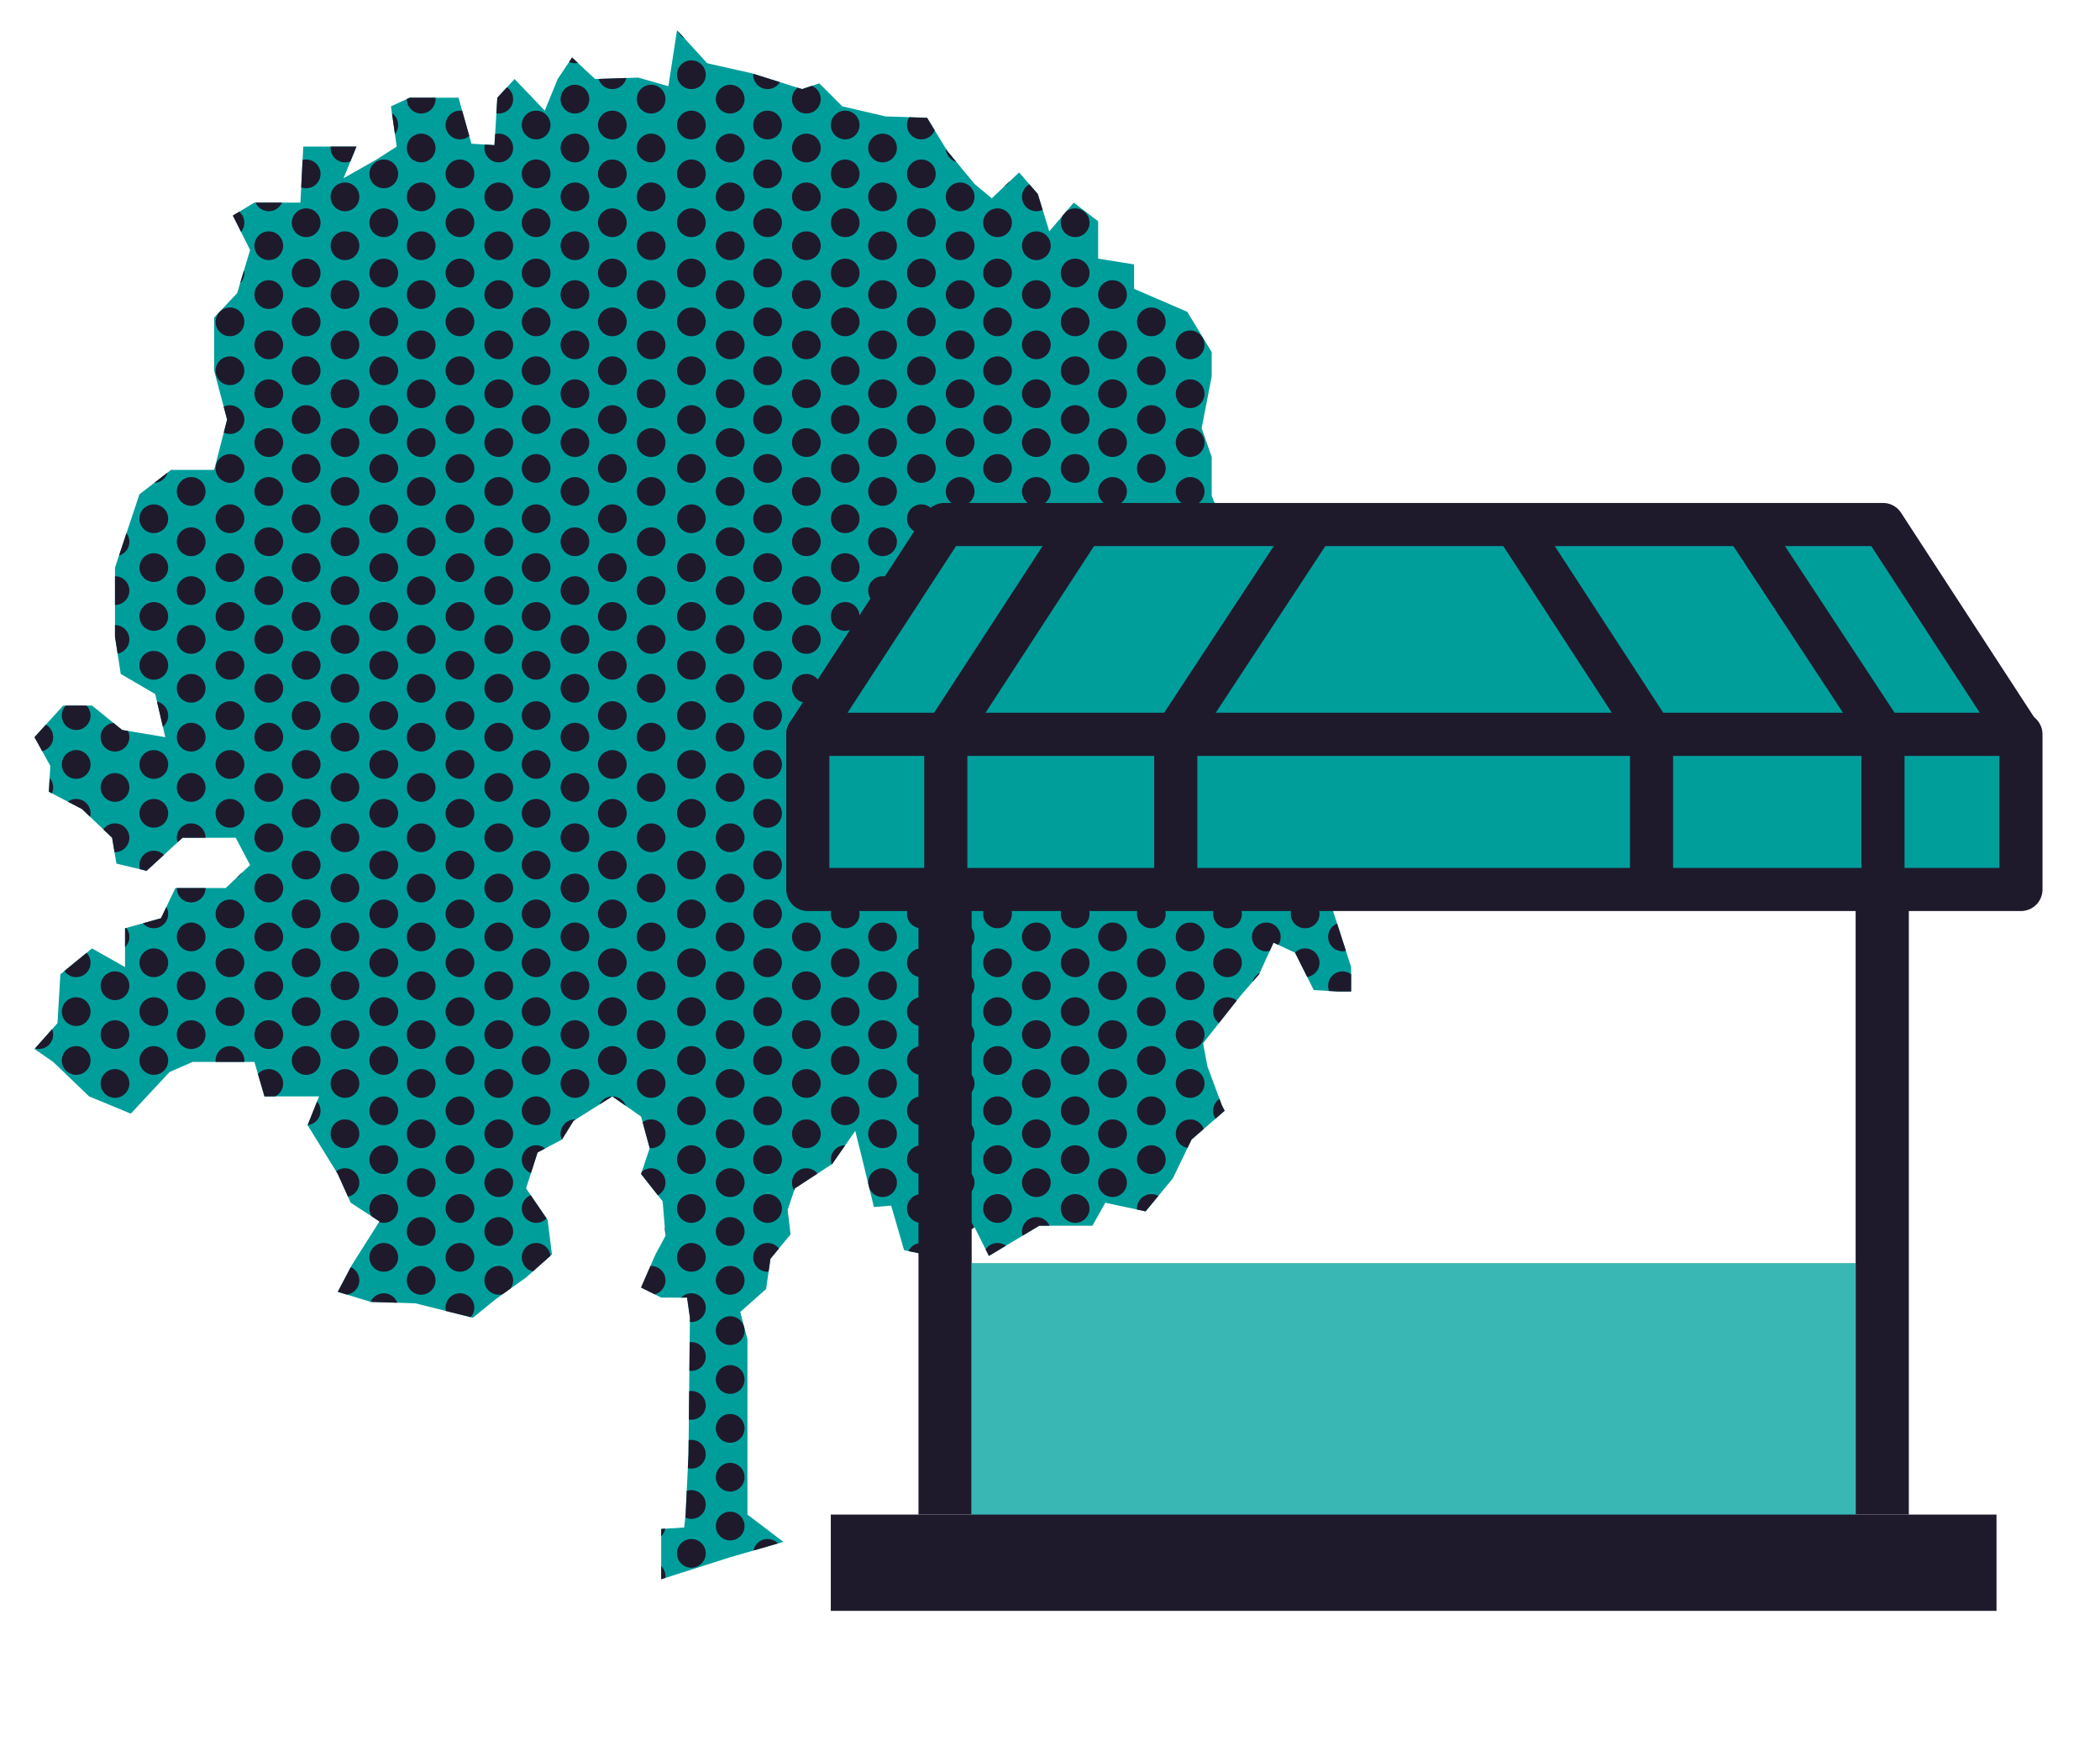 <?xml version="1.0" encoding="utf-8"?>
<!-- Generator: Adobe Illustrator 28.0.0, SVG Export Plug-In . SVG Version: 6.00 Build 0)  -->
<svg version="1.1" id="Layer_1" xmlns="http://www.w3.org/2000/svg" xmlns:xlink="http://www.w3.org/1999/xlink" x="0px" y="0px"
	 viewBox="0 0 146.1 121.1" style="enable-background:new 0 0 146.1 121.1;" xml:space="preserve">
<style type="text/css">
	.st0{fill:#009E9B;}
	.st1{clip-path:url(#SVGID_00000042732877742575215510000008572676839684647610_);}
	.st2{fill:#1E1A2C;}
	.st3{fill:#39B7B5;}
	.st4{fill:#009E9B;stroke:#1E1A2C;stroke-width:3;stroke-linecap:round;stroke-linejoin:round;}
	.st5{fill:none;stroke:#1E1A2C;stroke-width:3;stroke-miterlimit:10;}
</style>
<g>
	<polygon class="st0" points="93.1,64.5 94,67.3 94,69 93.1,69 91.4,68.9 90.4,66.9 90.1,66.3 88.6,65.6 87.6,67.8 86.3,69.3 
		83.7,72.6 84,74.2 85,76.9 85.2,77.3 82.9,79.3 81.6,82 79.7,84.3 76.9,83.7 76,85.3 72.3,85.3 68.8,87.4 67.8,85.4 64.8,87.4 
		62.9,87 62,83.9 60.8,84 59.9,80.3 59.5,78.7 57.9,81 55.3,82.7 54.8,84.2 55,85.9 53.6,87.6 53.3,89.7 51.5,91.3 52,93.2 
		52,105.4 54.5,107.3 50.7,108.4 46,109.9 46,106.4 47.6,106.3 47.7,105.4 47.9,101.2 48,91.7 47.8,90.3 46,90.3 44.6,89.6 
		45.6,87.3 46.3,86 46.1,83.6 44.6,81.7 45.2,79.9 44.6,77.7 42.6,76.3 39.9,78 39.1,79.3 37.4,80.2 36.6,82.7 38.1,84.9 38.4,87.3 
		36.6,88.9 34.5,90.4 32.9,91.7 28.9,90.7 25.8,90.6 23.5,89.9 24.5,88 26.4,85 24.4,83.7 23.5,81.7 21.4,78.3 22.2,76.3 18.4,76.3 
		17.7,73.9 13.4,73.9 11.8,74.6 9.1,77.5 6.2,76.3 3.7,73.9 2.4,73 4,71.2 4.2,67.8 6.4,66 8.7,67.3 8.7,64.6 11.2,63.9 12.2,61.8 
		15.7,61.8 17.4,60.2 16.4,58.3 12.7,58.3 10.2,60.6 8.1,60.1 7.8,58.3 5.7,56.3 3.4,55.1 3.5,53.3 2.4,51.3 4.4,49.1 6.4,49.1 
		8.5,50.8 11.5,51.3 10.8,48.3 8.4,46.9 8,44.3 8,39.5 8.9,36.8 9.7,34.4 11.9,32.7 14.9,32.7 15.8,29.2 14.9,25.8 14.9,22.1 
		16.5,20.4 17.4,17.4 16.2,15 17.7,14.1 20.9,14.1 21.1,10.2 24.8,10.2 23.9,12.4 26.2,11.1 27.6,10.2 27.2,7.4 28.5,6.8 31.9,6.8 
		32.8,10 34.4,10.1 34.6,6.8 35.8,5.5 37.9,7.7 38.8,5.5 39.8,4 41.4,5.5 44.4,5.4 46.5,6 47.1,2.1 49.2,4.4 52.3,5.1 55.8,6.2 
		57,5.8 58.6,7.4 61.6,8.1 64.5,8.2 65.9,10.5 67.8,12.8 69,13.8 70.9,12 72.2,13.5 73,16.1 74.7,14.1 76.4,15.4 76.4,18 78.9,18.4 
		78.9,20.1 82.6,21.7 84.3,24.5 84.3,26.2 83.6,29.8 84.3,31.8 84.3,34.5 85,36.2 87.9,35.8 88.9,37.6 88.3,39.6 88.9,41.9 
		89.9,43.9 89.9,46.1 88.6,46.9 88.7,49.9 90.6,50.6 92.7,53.2 94,56 93.4,58.9 92,61.1 	"/>
	<g>
		<defs>
			<polygon id="SVGID_1_" points="93.1,64.5 94,67.3 94,69 93.1,69 91.4,68.9 90.4,66.9 90.1,66.3 88.6,65.6 87.6,67.8 86.3,69.3 
				83.7,72.6 84,74.2 85,76.9 85.2,77.3 82.9,79.3 81.6,82 79.7,84.3 76.9,83.7 76,85.3 72.3,85.3 68.8,87.4 67.8,85.4 64.8,87.4 
				62.9,87 62,83.9 60.8,84 59.9,80.3 59.5,78.7 57.9,81 55.3,82.7 54.8,84.2 55,85.9 53.6,87.6 53.3,89.7 51.5,91.3 52,93.2 
				52,105.4 54.5,107.3 50.7,108.4 46,109.9 46,106.4 47.6,106.3 47.7,105.4 47.9,101.2 48,91.7 47.8,90.3 46,90.3 44.6,89.6 
				45.6,87.3 46.3,86 46.1,83.6 44.6,81.7 45.2,79.9 44.6,77.7 42.6,76.3 39.9,78 39.1,79.3 37.4,80.2 36.6,82.7 38.1,84.9 
				38.4,87.3 36.6,88.9 34.5,90.4 32.9,91.7 28.9,90.7 25.8,90.6 23.5,89.9 24.5,88 26.4,85 24.4,83.7 23.5,81.7 21.4,78.3 
				22.2,76.3 18.4,76.3 17.7,73.9 13.4,73.9 11.8,74.6 9.1,77.5 6.2,76.3 3.7,73.9 2.4,73 4,71.2 4.2,67.8 6.4,66 8.7,67.3 
				8.7,64.6 11.2,63.9 12.2,61.8 15.7,61.8 17.4,60.2 16.4,58.3 12.7,58.3 10.2,60.6 8.1,60.1 7.8,58.3 5.7,56.3 3.4,55.1 3.5,53.3 
				2.4,51.3 4.4,49.1 6.4,49.1 8.5,50.8 11.5,51.3 10.8,48.3 8.4,46.9 8,44.3 8,39.5 8.9,36.8 9.7,34.4 11.9,32.7 14.9,32.7 
				15.8,29.2 14.9,25.8 14.9,22.1 16.5,20.4 17.4,17.4 16.2,15 17.7,14.1 20.9,14.1 21.1,10.2 24.8,10.2 23.9,12.4 26.2,11.1 
				27.6,10.2 27.2,7.4 28.5,6.8 31.9,6.8 32.8,10 34.4,10.1 34.6,6.8 35.8,5.5 37.9,7.7 38.8,5.5 39.8,4 41.4,5.5 44.4,5.4 46.5,6 
				47.1,2.1 49.2,4.4 52.3,5.1 55.8,6.2 57,5.8 58.6,7.4 61.6,8.1 64.5,8.2 65.9,10.5 67.8,12.8 69,13.8 70.9,12 72.2,13.5 73,16.1 
				74.7,14.1 76.4,15.4 76.4,18 78.9,18.4 78.9,20.1 82.6,21.7 84.3,24.5 84.3,26.2 83.6,29.8 84.3,31.8 84.3,34.5 85,36.2 
				87.9,35.8 88.9,37.6 88.3,39.6 88.9,41.9 89.9,43.9 89.9,46.1 88.6,46.9 88.7,49.9 90.6,50.6 92.7,53.2 94,56 93.4,58.9 92,61.1 
							"/>
		</defs>
		<clipPath id="SVGID_00000145766229498934684340000012475205185256634544_">
			<use xlink:href="#SVGID_1_"  style="overflow:visible;"/>
		</clipPath>
		<g style="clip-path:url(#SVGID_00000145766229498934684340000012475205185256634544_);">
			<g>
				<circle class="st2" cx="48.1" cy="56.6" r="1"/>
				<circle class="st2" cx="48.1" cy="53.2" r="1"/>
				<circle class="st2" cx="48.1" cy="49.8" r="1"/>
				<circle class="st2" cx="48.1" cy="46.3" r="1"/>
				<circle class="st2" cx="48.1" cy="42.9" r="1"/>
				<circle class="st2" cx="48.1" cy="39.5" r="1"/>
				<circle class="st2" cx="48.1" cy="36.1" r="1"/>
				<circle class="st2" cx="48.1" cy="32.6" r="1"/>
				<circle class="st2" cx="48.1" cy="29.2" r="1"/>
				<circle class="st2" cx="48.1" cy="25.8" r="1"/>
				<circle class="st2" cx="48.1" cy="22.4" r="1"/>
				<circle class="st2" cx="48.1" cy="19" r="1"/>
				<circle class="st2" cx="48.1" cy="15.5" r="1"/>
				<circle class="st2" cx="48.1" cy="12.1" r="1"/>
				<circle class="st2" cx="48.1" cy="8.7" r="1"/>
				<circle class="st2" cx="48.1" cy="5.2" r="1"/>
				<circle class="st2" cx="48.1" cy="1.8" r="1"/>
				<circle class="st2" cx="50.8" cy="54.8" r="1"/>
				<circle class="st2" cx="50.8" cy="51.3" r="1"/>
				<circle class="st2" cx="50.8" cy="47.9" r="1"/>
				<circle class="st2" cx="50.8" cy="44.5" r="1"/>
				<circle class="st2" cx="50.8" cy="41.1" r="1"/>
				<circle class="st2" cx="50.8" cy="37.7" r="1"/>
				<circle class="st2" cx="50.8" cy="34.2" r="1"/>
				<circle class="st2" cx="50.8" cy="30.8" r="1"/>
				<circle class="st2" cx="50.8" cy="27.4" r="1"/>
				<circle class="st2" cx="50.8" cy="24" r="1"/>
				<circle class="st2" cx="50.8" cy="20.5" r="1"/>
				<circle class="st2" cx="50.8" cy="17.1" r="1"/>
				<circle class="st2" cx="50.8" cy="13.7" r="1"/>
				<circle class="st2" cx="50.8" cy="10.3" r="1"/>
				<circle class="st2" cx="50.8" cy="6.9" r="1"/>
				<circle class="st2" cx="50.8" cy="3.4" r="1"/>
				<circle class="st2" cx="50.8" cy="0" r="1"/>
				<circle class="st2" cx="53.4" cy="56.6" r="1"/>
				<circle class="st2" cx="53.4" cy="53.2" r="1"/>
				<circle class="st2" cx="53.4" cy="49.8" r="1"/>
				<circle class="st2" cx="53.4" cy="46.3" r="1"/>
				<circle class="st2" cx="53.4" cy="42.9" r="1"/>
				<circle class="st2" cx="53.4" cy="39.5" r="1"/>
				<circle class="st2" cx="53.4" cy="36.1" r="1"/>
				<circle class="st2" cx="53.4" cy="32.6" r="1"/>
				<circle class="st2" cx="53.4" cy="29.2" r="1"/>
				<circle class="st2" cx="53.4" cy="25.8" r="1"/>
				<circle class="st2" cx="53.4" cy="22.4" r="1"/>
				<circle class="st2" cx="53.4" cy="19" r="1"/>
				<circle class="st2" cx="53.4" cy="15.5" r="1"/>
				<circle class="st2" cx="53.4" cy="12.1" r="1"/>
				<circle class="st2" cx="53.4" cy="8.7" r="1"/>
				<circle class="st2" cx="53.4" cy="5.2" r="1"/>
				<circle class="st2" cx="53.4" cy="1.8" r="1"/>
				<circle class="st2" cx="56.1" cy="54.8" r="1"/>
				<circle class="st2" cx="56.1" cy="51.3" r="1"/>
				<circle class="st2" cx="56.1" cy="47.9" r="1"/>
				<circle class="st2" cx="56.1" cy="44.5" r="1"/>
				<circle class="st2" cx="56.1" cy="41.1" r="1"/>
				<circle class="st2" cx="56.1" cy="37.7" r="1"/>
				<circle class="st2" cx="56.1" cy="34.2" r="1"/>
				<circle class="st2" cx="56.1" cy="30.8" r="1"/>
				<circle class="st2" cx="56.1" cy="27.4" r="1"/>
				<circle class="st2" cx="56.1" cy="24" r="1"/>
				<circle class="st2" cx="56.1" cy="20.5" r="1"/>
				<circle class="st2" cx="56.1" cy="17.1" r="1"/>
				<circle class="st2" cx="56.1" cy="13.7" r="1"/>
				<circle class="st2" cx="56.1" cy="10.3" r="1"/>
				<circle class="st2" cx="56.1" cy="6.9" r="1"/>
				<circle class="st2" cx="56.1" cy="3.4" r="1"/>
				<circle class="st2" cx="56.1" cy="0" r="1"/>
				<circle class="st2" cx="58.8" cy="56.6" r="1"/>
				<circle class="st2" cx="58.8" cy="53.2" r="1"/>
				<circle class="st2" cx="58.8" cy="49.8" r="1"/>
				<circle class="st2" cx="58.8" cy="46.3" r="1"/>
				<circle class="st2" cx="58.8" cy="42.9" r="1"/>
				<circle class="st2" cx="58.8" cy="39.5" r="1"/>
				<circle class="st2" cx="58.8" cy="36.1" r="1"/>
				<circle class="st2" cx="58.8" cy="32.6" r="1"/>
				<circle class="st2" cx="58.8" cy="29.2" r="1"/>
				<circle class="st2" cx="58.8" cy="25.8" r="1"/>
				<circle class="st2" cx="58.8" cy="22.4" r="1"/>
				<circle class="st2" cx="58.8" cy="19" r="1"/>
				<circle class="st2" cx="58.8" cy="15.5" r="1"/>
				<circle class="st2" cx="58.8" cy="12.1" r="1"/>
				<circle class="st2" cx="58.8" cy="8.7" r="1"/>
				<circle class="st2" cx="58.8" cy="5.2" r="1"/>
				<circle class="st2" cx="58.8" cy="1.8" r="1"/>
				<circle class="st2" cx="61.4" cy="54.8" r="1"/>
				<circle class="st2" cx="61.4" cy="51.3" r="1"/>
				<circle class="st2" cx="61.4" cy="47.9" r="1"/>
				<circle class="st2" cx="61.4" cy="44.5" r="1"/>
				<circle class="st2" cx="61.4" cy="41.1" r="1"/>
				<circle class="st2" cx="61.4" cy="37.7" r="1"/>
				<circle class="st2" cx="61.4" cy="34.2" r="1"/>
				<circle class="st2" cx="61.4" cy="30.8" r="1"/>
				<circle class="st2" cx="61.4" cy="27.4" r="1"/>
				<circle class="st2" cx="61.4" cy="24" r="1"/>
				<circle class="st2" cx="61.4" cy="20.5" r="1"/>
				<circle class="st2" cx="61.4" cy="17.1" r="1"/>
				<circle class="st2" cx="61.4" cy="13.7" r="1"/>
				<circle class="st2" cx="61.4" cy="10.3" r="1"/>
				<circle class="st2" cx="61.4" cy="6.9" r="1"/>
				<circle class="st2" cx="61.4" cy="3.4" r="1"/>
				<circle class="st2" cx="61.4" cy="0" r="1"/>
				<circle class="st2" cx="64.1" cy="56.6" r="1"/>
				<circle class="st2" cx="64.1" cy="53.2" r="1"/>
				<circle class="st2" cx="64.1" cy="49.8" r="1"/>
				<circle class="st2" cx="64.1" cy="46.3" r="1"/>
				<circle class="st2" cx="64.1" cy="42.9" r="1"/>
				<circle class="st2" cx="64.1" cy="39.5" r="1"/>
				<circle class="st2" cx="64.1" cy="36.1" r="1"/>
				<circle class="st2" cx="64.1" cy="32.6" r="1"/>
				<circle class="st2" cx="64.1" cy="29.2" r="1"/>
				<circle class="st2" cx="64.1" cy="25.8" r="1"/>
				<circle class="st2" cx="64.1" cy="22.4" r="1"/>
				<circle class="st2" cx="64.1" cy="19" r="1"/>
				<circle class="st2" cx="64.1" cy="15.5" r="1"/>
				<circle class="st2" cx="64.1" cy="12.1" r="1"/>
				<circle class="st2" cx="64.1" cy="8.7" r="1"/>
				<circle class="st2" cx="64.1" cy="5.2" r="1"/>
				<circle class="st2" cx="64.1" cy="1.8" r="1"/>
				<circle class="st2" cx="66.8" cy="54.8" r="1"/>
				<circle class="st2" cx="66.8" cy="51.3" r="1"/>
				<circle class="st2" cx="66.8" cy="47.9" r="1"/>
				<circle class="st2" cx="66.8" cy="44.5" r="1"/>
				<circle class="st2" cx="66.8" cy="41.1" r="1"/>
				<circle class="st2" cx="66.8" cy="37.7" r="1"/>
				<circle class="st2" cx="66.8" cy="34.2" r="1"/>
				<circle class="st2" cx="66.8" cy="30.8" r="1"/>
				<circle class="st2" cx="66.8" cy="27.4" r="1"/>
				<circle class="st2" cx="66.8" cy="24" r="1"/>
				<circle class="st2" cx="66.8" cy="20.5" r="1"/>
				<circle class="st2" cx="66.8" cy="17.1" r="1"/>
				<circle class="st2" cx="66.8" cy="13.7" r="1"/>
				<circle class="st2" cx="66.8" cy="10.3" r="1"/>
				<circle class="st2" cx="66.8" cy="6.9" r="1"/>
				<circle class="st2" cx="66.8" cy="3.4" r="1"/>
				<circle class="st2" cx="66.8" cy="0" r="1"/>
				<circle class="st2" cx="69.4" cy="56.6" r="1"/>
				<circle class="st2" cx="69.4" cy="53.2" r="1"/>
				<circle class="st2" cx="69.4" cy="49.8" r="1"/>
				<circle class="st2" cx="69.4" cy="46.3" r="1"/>
				<circle class="st2" cx="69.4" cy="42.9" r="1"/>
				<circle class="st2" cx="69.4" cy="39.5" r="1"/>
				<circle class="st2" cx="69.4" cy="36.1" r="1"/>
				<circle class="st2" cx="69.4" cy="32.6" r="1"/>
				<circle class="st2" cx="69.4" cy="29.2" r="1"/>
				<circle class="st2" cx="69.4" cy="25.8" r="1"/>
				<circle class="st2" cx="69.4" cy="22.4" r="1"/>
				<circle class="st2" cx="69.4" cy="19" r="1"/>
				<circle class="st2" cx="69.4" cy="15.5" r="1"/>
				<circle class="st2" cx="69.4" cy="12.1" r="1"/>
				<circle class="st2" cx="69.4" cy="8.7" r="1"/>
				<circle class="st2" cx="69.4" cy="5.2" r="1"/>
				<circle class="st2" cx="69.4" cy="1.8" r="1"/>
				<circle class="st2" cx="72.1" cy="54.8" r="1"/>
				<circle class="st2" cx="72.1" cy="51.3" r="1"/>
				<circle class="st2" cx="72.1" cy="47.9" r="1"/>
				<circle class="st2" cx="72.1" cy="44.5" r="1"/>
				<circle class="st2" cx="72.1" cy="41.1" r="1"/>
				<circle class="st2" cx="72.1" cy="37.7" r="1"/>
				<circle class="st2" cx="72.1" cy="34.2" r="1"/>
				<circle class="st2" cx="72.1" cy="30.8" r="1"/>
				<circle class="st2" cx="72.1" cy="27.4" r="1"/>
				<circle class="st2" cx="72.1" cy="24" r="1"/>
				<circle class="st2" cx="72.1" cy="20.5" r="1"/>
				<circle class="st2" cx="72.1" cy="17.1" r="1"/>
				<circle class="st2" cx="72.1" cy="13.7" r="1"/>
				<circle class="st2" cx="72.1" cy="10.3" r="1"/>
				<circle class="st2" cx="72.1" cy="6.9" r="1"/>
				<circle class="st2" cx="72.1" cy="3.4" r="1"/>
				<circle class="st2" cx="72.1" cy="0" r="1"/>
				<circle class="st2" cx="74.8" cy="56.6" r="1"/>
				<circle class="st2" cx="74.8" cy="53.2" r="1"/>
				<circle class="st2" cx="74.8" cy="49.8" r="1"/>
				<circle class="st2" cx="74.8" cy="46.3" r="1"/>
				<circle class="st2" cx="74.8" cy="42.9" r="1"/>
				<circle class="st2" cx="74.8" cy="39.5" r="1"/>
				<circle class="st2" cx="74.8" cy="36.1" r="1"/>
				<circle class="st2" cx="74.8" cy="32.6" r="1"/>
				<circle class="st2" cx="74.8" cy="29.2" r="1"/>
				<circle class="st2" cx="74.8" cy="25.8" r="1"/>
				<circle class="st2" cx="74.8" cy="22.4" r="1"/>
				<circle class="st2" cx="74.8" cy="19" r="1"/>
				<circle class="st2" cx="74.8" cy="15.5" r="1"/>
				<circle class="st2" cx="74.8" cy="12.1" r="1"/>
				<circle class="st2" cx="74.8" cy="8.7" r="1"/>
				<circle class="st2" cx="74.8" cy="5.2" r="1"/>
				<circle class="st2" cx="74.8" cy="1.8" r="1"/>
				<circle class="st2" cx="77.4" cy="54.8" r="1"/>
				<circle class="st2" cx="77.4" cy="51.3" r="1"/>
				<circle class="st2" cx="77.4" cy="47.9" r="1"/>
				<circle class="st2" cx="77.4" cy="44.5" r="1"/>
				<circle class="st2" cx="77.4" cy="41.1" r="1"/>
				<circle class="st2" cx="77.4" cy="37.7" r="1"/>
				<circle class="st2" cx="77.4" cy="34.2" r="1"/>
				<circle class="st2" cx="77.4" cy="30.8" r="1"/>
				<circle class="st2" cx="77.4" cy="27.4" r="1"/>
				<circle class="st2" cx="77.4" cy="24" r="1"/>
				<circle class="st2" cx="77.4" cy="20.5" r="1"/>
				<circle class="st2" cx="77.4" cy="17.1" r="1"/>
				<circle class="st2" cx="77.4" cy="13.7" r="1"/>
				<circle class="st2" cx="77.4" cy="10.3" r="1"/>
				<circle class="st2" cx="77.4" cy="6.9" r="1"/>
				<circle class="st2" cx="77.4" cy="3.4" r="1"/>
				<circle class="st2" cx="77.4" cy="0" r="1"/>
				<circle class="st2" cx="80.1" cy="56.6" r="1"/>
				<circle class="st2" cx="80.1" cy="53.2" r="1"/>
				<circle class="st2" cx="80.1" cy="49.8" r="1"/>
				<circle class="st2" cx="80.1" cy="46.3" r="1"/>
				<circle class="st2" cx="80.1" cy="42.9" r="1"/>
				<circle class="st2" cx="80.1" cy="39.5" r="1"/>
				<circle class="st2" cx="80.1" cy="36.1" r="1"/>
				<circle class="st2" cx="80.1" cy="32.6" r="1"/>
				<circle class="st2" cx="80.1" cy="29.2" r="1"/>
				<circle class="st2" cx="80.1" cy="25.8" r="1"/>
				<circle class="st2" cx="80.1" cy="22.4" r="1"/>
				<circle class="st2" cx="80.1" cy="19" r="1"/>
				<circle class="st2" cx="80.1" cy="15.5" r="1"/>
				<circle class="st2" cx="80.1" cy="12.1" r="1"/>
				<circle class="st2" cx="80.1" cy="8.7" r="1"/>
				<circle class="st2" cx="80.1" cy="5.2" r="1"/>
				<circle class="st2" cx="80.1" cy="1.8" r="1"/>
				<circle class="st2" cx="82.8" cy="54.8" r="1"/>
				<circle class="st2" cx="82.8" cy="51.3" r="1"/>
				<circle class="st2" cx="82.8" cy="47.9" r="1"/>
				<circle class="st2" cx="82.8" cy="44.5" r="1"/>
				<circle class="st2" cx="82.8" cy="41.1" r="1"/>
				<circle class="st2" cx="82.8" cy="37.7" r="1"/>
				<circle class="st2" cx="82.8" cy="34.2" r="1"/>
				<circle class="st2" cx="82.8" cy="30.8" r="1"/>
				<circle class="st2" cx="82.8" cy="27.4" r="1"/>
				<circle class="st2" cx="82.8" cy="24" r="1"/>
				<circle class="st2" cx="82.8" cy="20.5" r="1"/>
				<circle class="st2" cx="82.8" cy="17.1" r="1"/>
				<circle class="st2" cx="82.8" cy="13.7" r="1"/>
				<circle class="st2" cx="82.8" cy="10.3" r="1"/>
				<circle class="st2" cx="82.8" cy="6.9" r="1"/>
				<circle class="st2" cx="82.8" cy="3.4" r="1"/>
				<circle class="st2" cx="82.8" cy="0" r="1"/>
				<circle class="st2" cx="85.4" cy="56.6" r="1"/>
				<circle class="st2" cx="85.4" cy="53.2" r="1"/>
				<circle class="st2" cx="85.4" cy="49.8" r="1"/>
				<circle class="st2" cx="85.4" cy="46.3" r="1"/>
				<circle class="st2" cx="85.4" cy="42.9" r="1"/>
				<circle class="st2" cx="85.4" cy="39.5" r="1"/>
				<circle class="st2" cx="85.4" cy="36.1" r="1"/>
				<circle class="st2" cx="85.4" cy="32.6" r="1"/>
				<circle class="st2" cx="85.4" cy="29.2" r="1"/>
				<circle class="st2" cx="85.4" cy="25.8" r="1"/>
				<circle class="st2" cx="85.4" cy="22.4" r="1"/>
				<circle class="st2" cx="85.4" cy="19" r="1"/>
				<circle class="st2" cx="85.4" cy="15.5" r="1"/>
				<circle class="st2" cx="85.4" cy="12.1" r="1"/>
				<circle class="st2" cx="85.4" cy="8.7" r="1"/>
				<circle class="st2" cx="85.4" cy="5.2" r="1"/>
				<circle class="st2" cx="85.4" cy="1.8" r="1"/>
				<circle class="st2" cx="88.1" cy="54.8" r="1"/>
				<circle class="st2" cx="88.1" cy="51.3" r="1"/>
				<circle class="st2" cx="88.1" cy="47.9" r="1"/>
				<circle class="st2" cx="88.1" cy="44.5" r="1"/>
				<circle class="st2" cx="88.1" cy="41.1" r="1"/>
				<circle class="st2" cx="88.1" cy="37.7" r="1"/>
				<circle class="st2" cx="88.1" cy="34.2" r="1"/>
				<circle class="st2" cx="88.1" cy="30.8" r="1"/>
				<circle class="st2" cx="88.1" cy="27.4" r="1"/>
				<circle class="st2" cx="88.1" cy="24" r="1"/>
				<circle class="st2" cx="88.1" cy="20.5" r="1"/>
				<circle class="st2" cx="88.1" cy="17.1" r="1"/>
				<circle class="st2" cx="88.1" cy="13.7" r="1"/>
				<circle class="st2" cx="88.1" cy="10.3" r="1"/>
				<circle class="st2" cx="88.1" cy="6.9" r="1"/>
				<circle class="st2" cx="88.1" cy="3.4" r="1"/>
				<circle class="st2" cx="88.1" cy="0" r="1"/>
				<circle class="st2" cx="90.8" cy="56.6" r="1"/>
				<circle class="st2" cx="90.8" cy="53.2" r="1"/>
				<circle class="st2" cx="90.8" cy="49.8" r="1"/>
				<circle class="st2" cx="90.8" cy="46.3" r="1"/>
				<circle class="st2" cx="90.8" cy="42.9" r="1"/>
				<circle class="st2" cx="90.8" cy="39.5" r="1"/>
				<circle class="st2" cx="90.8" cy="36.1" r="1"/>
				<circle class="st2" cx="90.8" cy="32.6" r="1"/>
				<circle class="st2" cx="90.8" cy="29.2" r="1"/>
				<circle class="st2" cx="90.8" cy="25.8" r="1"/>
				<circle class="st2" cx="90.8" cy="22.4" r="1"/>
				<circle class="st2" cx="90.8" cy="19" r="1"/>
				<circle class="st2" cx="90.8" cy="15.5" r="1"/>
				<circle class="st2" cx="90.8" cy="12.1" r="1"/>
				<circle class="st2" cx="90.8" cy="8.7" r="1"/>
				<circle class="st2" cx="90.8" cy="5.2" r="1"/>
				<circle class="st2" cx="90.8" cy="1.8" r="1"/>
				<circle class="st2" cx="93.4" cy="54.8" r="1"/>
				<circle class="st2" cx="93.4" cy="51.3" r="1"/>
				<circle class="st2" cx="93.4" cy="47.9" r="1"/>
				<circle class="st2" cx="93.4" cy="44.5" r="1"/>
				<circle class="st2" cx="93.4" cy="41.1" r="1"/>
				<circle class="st2" cx="93.4" cy="37.7" r="1"/>
				<circle class="st2" cx="93.4" cy="34.2" r="1"/>
				<circle class="st2" cx="93.4" cy="30.8" r="1"/>
				<circle class="st2" cx="93.4" cy="27.4" r="1"/>
				<circle class="st2" cx="93.4" cy="24" r="1"/>
				<circle class="st2" cx="93.4" cy="20.5" r="1"/>
				<circle class="st2" cx="93.4" cy="17.1" r="1"/>
				<circle class="st2" cx="93.4" cy="13.7" r="1"/>
				<circle class="st2" cx="93.4" cy="10.3" r="1"/>
				<circle class="st2" cx="93.4" cy="6.9" r="1"/>
				<circle class="st2" cx="93.4" cy="3.4" r="1"/>
				<circle class="st2" cx="93.4" cy="0" r="1"/>
				<circle class="st2" cx="0" cy="56.6" r="1"/>
				<circle class="st2" cx="0" cy="53.2" r="1"/>
				<circle class="st2" cx="0" cy="49.8" r="1"/>
				<circle class="st2" cx="0" cy="46.3" r="1"/>
				<circle class="st2" cx="0" cy="42.9" r="1"/>
				<circle class="st2" cx="0" cy="39.5" r="1"/>
				<circle class="st2" cx="0" cy="36.1" r="1"/>
				<circle class="st2" cx="0" cy="32.6" r="1"/>
				<circle class="st2" cx="0" cy="29.2" r="1"/>
				<circle class="st2" cx="0" cy="25.8" r="1"/>
				<circle class="st2" cx="0" cy="22.4" r="1"/>
				<circle class="st2" cx="0" cy="19" r="1"/>
				<circle class="st2" cx="0" cy="15.5" r="1"/>
				<circle class="st2" cx="0" cy="12.1" r="1"/>
				<circle class="st2" cx="0" cy="8.7" r="1"/>
				<circle class="st2" cx="0" cy="5.2" r="1"/>
				<circle class="st2" cx="0" cy="1.8" r="1"/>
				<circle class="st2" cx="2.7" cy="54.8" r="1"/>
				<circle class="st2" cx="2.7" cy="51.3" r="1"/>
				<circle class="st2" cx="2.7" cy="47.9" r="1"/>
				<circle class="st2" cx="2.7" cy="44.5" r="1"/>
				<circle class="st2" cx="2.7" cy="41.1" r="1"/>
				<circle class="st2" cx="2.7" cy="37.7" r="1"/>
				<circle class="st2" cx="2.7" cy="34.2" r="1"/>
				<circle class="st2" cx="2.7" cy="30.8" r="1"/>
				<circle class="st2" cx="2.7" cy="27.4" r="1"/>
				<circle class="st2" cx="2.7" cy="24" r="1"/>
				<circle class="st2" cx="2.7" cy="20.5" r="1"/>
				<circle class="st2" cx="2.7" cy="17.1" r="1"/>
				<circle class="st2" cx="2.7" cy="13.7" r="1"/>
				<circle class="st2" cx="2.7" cy="10.3" r="1"/>
				<circle class="st2" cx="2.7" cy="6.9" r="1"/>
				<circle class="st2" cx="2.7" cy="3.4" r="1"/>
				<circle class="st2" cx="2.7" cy="0" r="1"/>
				<circle class="st2" cx="5.3" cy="56.6" r="1"/>
				<circle class="st2" cx="5.3" cy="53.2" r="1"/>
				<circle class="st2" cx="5.3" cy="49.8" r="1"/>
				<circle class="st2" cx="5.3" cy="46.3" r="1"/>
				<circle class="st2" cx="5.3" cy="42.9" r="1"/>
				<circle class="st2" cx="5.3" cy="39.5" r="1"/>
				<circle class="st2" cx="5.3" cy="36.1" r="1"/>
				<circle class="st2" cx="5.3" cy="32.6" r="1"/>
				<circle class="st2" cx="5.3" cy="29.2" r="1"/>
				<circle class="st2" cx="5.3" cy="25.8" r="1"/>
				<circle class="st2" cx="5.3" cy="22.4" r="1"/>
				<circle class="st2" cx="5.3" cy="19" r="1"/>
				<circle class="st2" cx="5.3" cy="15.5" r="1"/>
				<circle class="st2" cx="5.3" cy="12.1" r="1"/>
				<circle class="st2" cx="5.3" cy="8.7" r="1"/>
				<circle class="st2" cx="5.3" cy="5.2" r="1"/>
				<circle class="st2" cx="5.3" cy="1.8" r="1"/>
				<circle class="st2" cx="8" cy="54.8" r="1"/>
				<circle class="st2" cx="8" cy="51.3" r="1"/>
				<circle class="st2" cx="8" cy="47.9" r="1"/>
				<circle class="st2" cx="8" cy="44.5" r="1"/>
				<circle class="st2" cx="8" cy="41.1" r="1"/>
				<circle class="st2" cx="8" cy="37.7" r="1"/>
				<circle class="st2" cx="8" cy="34.2" r="1"/>
				<circle class="st2" cx="8" cy="30.8" r="1"/>
				<circle class="st2" cx="8" cy="27.4" r="1"/>
				<circle class="st2" cx="8" cy="24" r="1"/>
				<circle class="st2" cx="8" cy="20.5" r="1"/>
				<circle class="st2" cx="8" cy="17.1" r="1"/>
				<circle class="st2" cx="8" cy="13.7" r="1"/>
				<circle class="st2" cx="8" cy="10.3" r="1"/>
				<circle class="st2" cx="8" cy="6.9" r="1"/>
				<circle class="st2" cx="8" cy="3.4" r="1"/>
				<circle class="st2" cx="8" cy="0" r="1"/>
				<circle class="st2" cx="10.7" cy="56.6" r="1"/>
				<circle class="st2" cx="10.7" cy="53.2" r="1"/>
				<circle class="st2" cx="10.7" cy="49.8" r="1"/>
				<circle class="st2" cx="10.7" cy="46.3" r="1"/>
				<circle class="st2" cx="10.7" cy="42.9" r="1"/>
				<circle class="st2" cx="10.7" cy="39.5" r="1"/>
				<circle class="st2" cx="10.7" cy="36.1" r="1"/>
				<circle class="st2" cx="10.7" cy="32.6" r="1"/>
				<circle class="st2" cx="10.7" cy="29.2" r="1"/>
				<circle class="st2" cx="10.7" cy="25.8" r="1"/>
				<circle class="st2" cx="10.7" cy="22.4" r="1"/>
				<circle class="st2" cx="10.7" cy="19" r="1"/>
				<circle class="st2" cx="10.7" cy="15.5" r="1"/>
				<circle class="st2" cx="10.7" cy="12.1" r="1"/>
				<circle class="st2" cx="10.7" cy="8.7" r="1"/>
				<circle class="st2" cx="10.7" cy="5.2" r="1"/>
				<circle class="st2" cx="10.7" cy="1.8" r="1"/>
				<circle class="st2" cx="13.3" cy="54.8" r="1"/>
				<circle class="st2" cx="13.3" cy="51.3" r="1"/>
				<circle class="st2" cx="13.3" cy="47.9" r="1"/>
				<circle class="st2" cx="13.3" cy="44.5" r="1"/>
				<circle class="st2" cx="13.3" cy="41.1" r="1"/>
				<circle class="st2" cx="13.3" cy="37.7" r="1"/>
				<circle class="st2" cx="13.3" cy="34.2" r="1"/>
				<circle class="st2" cx="13.3" cy="30.8" r="1"/>
				<circle class="st2" cx="13.3" cy="27.4" r="1"/>
				<circle class="st2" cx="13.3" cy="24" r="1"/>
				<circle class="st2" cx="13.3" cy="20.5" r="1"/>
				<circle class="st2" cx="13.3" cy="17.1" r="1"/>
				<circle class="st2" cx="13.3" cy="13.7" r="1"/>
				<circle class="st2" cx="13.3" cy="10.3" r="1"/>
				<circle class="st2" cx="13.3" cy="6.9" r="1"/>
				<circle class="st2" cx="13.3" cy="3.4" r="1"/>
				<circle class="st2" cx="13.3" cy="0" r="1"/>
				<circle class="st2" cx="16" cy="56.6" r="1"/>
				<circle class="st2" cx="16" cy="53.2" r="1"/>
				<circle class="st2" cx="16" cy="49.8" r="1"/>
				<circle class="st2" cx="16" cy="46.3" r="1"/>
				<circle class="st2" cx="16" cy="42.9" r="1"/>
				<circle class="st2" cx="16" cy="39.5" r="1"/>
				<circle class="st2" cx="16" cy="36.1" r="1"/>
				<circle class="st2" cx="16" cy="32.6" r="1"/>
				<circle class="st2" cx="16" cy="29.2" r="1"/>
				<circle class="st2" cx="16" cy="25.8" r="1"/>
				<circle class="st2" cx="16" cy="22.4" r="1"/>
				<circle class="st2" cx="16" cy="19" r="1"/>
				<circle class="st2" cx="16" cy="15.5" r="1"/>
				<circle class="st2" cx="16" cy="12.1" r="1"/>
				<circle class="st2" cx="16" cy="8.7" r="1"/>
				<circle class="st2" cx="16" cy="5.2" r="1"/>
				<circle class="st2" cx="16" cy="1.8" r="1"/>
				<circle class="st2" cx="18.7" cy="54.8" r="1"/>
				<circle class="st2" cx="18.7" cy="51.3" r="1"/>
				<circle class="st2" cx="18.7" cy="47.9" r="1"/>
				<circle class="st2" cx="18.7" cy="44.5" r="1"/>
				<circle class="st2" cx="18.7" cy="41.1" r="1"/>
				<circle class="st2" cx="18.7" cy="37.7" r="1"/>
				<circle class="st2" cx="18.7" cy="34.2" r="1"/>
				<circle class="st2" cx="18.7" cy="30.8" r="1"/>
				<circle class="st2" cx="18.7" cy="27.4" r="1"/>
				<circle class="st2" cx="18.7" cy="24" r="1"/>
				<circle class="st2" cx="18.7" cy="20.5" r="1"/>
				<circle class="st2" cx="18.7" cy="17.1" r="1"/>
				<circle class="st2" cx="18.7" cy="13.7" r="1"/>
				<circle class="st2" cx="18.7" cy="10.3" r="1"/>
				<circle class="st2" cx="18.7" cy="6.9" r="1"/>
				<circle class="st2" cx="18.7" cy="3.4" r="1"/>
				<circle class="st2" cx="18.7" cy="0" r="1"/>
				<circle class="st2" cx="21.3" cy="56.6" r="1"/>
				<circle class="st2" cx="21.3" cy="53.2" r="1"/>
				<circle class="st2" cx="21.3" cy="49.8" r="1"/>
				<circle class="st2" cx="21.3" cy="46.3" r="1"/>
				<circle class="st2" cx="21.3" cy="42.9" r="1"/>
				<circle class="st2" cx="21.3" cy="39.5" r="1"/>
				<circle class="st2" cx="21.3" cy="36.1" r="1"/>
				<circle class="st2" cx="21.3" cy="32.6" r="1"/>
				<circle class="st2" cx="21.3" cy="29.2" r="1"/>
				<circle class="st2" cx="21.3" cy="25.8" r="1"/>
				<circle class="st2" cx="21.3" cy="22.4" r="1"/>
				<circle class="st2" cx="21.3" cy="19" r="1"/>
				<circle class="st2" cx="21.3" cy="15.5" r="1"/>
				<circle class="st2" cx="21.3" cy="12.1" r="1"/>
				<circle class="st2" cx="21.3" cy="8.7" r="1"/>
				<circle class="st2" cx="21.3" cy="5.2" r="1"/>
				<circle class="st2" cx="21.3" cy="1.8" r="1"/>
				<circle class="st2" cx="24" cy="54.8" r="1"/>
				<circle class="st2" cx="24" cy="51.3" r="1"/>
				<circle class="st2" cx="24" cy="47.9" r="1"/>
				<circle class="st2" cx="24" cy="44.5" r="1"/>
				<circle class="st2" cx="24" cy="41.1" r="1"/>
				<circle class="st2" cx="24" cy="37.7" r="1"/>
				<circle class="st2" cx="24" cy="34.2" r="1"/>
				<circle class="st2" cx="24" cy="30.8" r="1"/>
				<circle class="st2" cx="24" cy="27.4" r="1"/>
				<circle class="st2" cx="24" cy="24" r="1"/>
				<circle class="st2" cx="24" cy="20.5" r="1"/>
				<circle class="st2" cx="24" cy="17.1" r="1"/>
				<circle class="st2" cx="24" cy="13.7" r="1"/>
				<circle class="st2" cx="24" cy="10.3" r="1"/>
				<circle class="st2" cx="24" cy="6.9" r="1"/>
				<circle class="st2" cx="24" cy="3.4" r="1"/>
				<circle class="st2" cx="24" cy="0" r="1"/>
				<circle class="st2" cx="26.7" cy="56.6" r="1"/>
				<circle class="st2" cx="26.7" cy="53.2" r="1"/>
				<circle class="st2" cx="26.7" cy="49.8" r="1"/>
				<circle class="st2" cx="26.7" cy="46.3" r="1"/>
				<circle class="st2" cx="26.7" cy="42.9" r="1"/>
				<circle class="st2" cx="26.7" cy="39.5" r="1"/>
				<circle class="st2" cx="26.7" cy="36.1" r="1"/>
				<circle class="st2" cx="26.7" cy="32.6" r="1"/>
				<circle class="st2" cx="26.7" cy="29.2" r="1"/>
				<circle class="st2" cx="26.7" cy="25.8" r="1"/>
				<circle class="st2" cx="26.7" cy="22.4" r="1"/>
				<circle class="st2" cx="26.7" cy="19" r="1"/>
				<circle class="st2" cx="26.7" cy="15.5" r="1"/>
				<circle class="st2" cx="26.7" cy="12.1" r="1"/>
				<circle class="st2" cx="26.7" cy="8.7" r="1"/>
				<circle class="st2" cx="26.7" cy="5.2" r="1"/>
				<circle class="st2" cx="26.7" cy="1.8" r="1"/>
				<circle class="st2" cx="29.3" cy="54.8" r="1"/>
				<circle class="st2" cx="29.3" cy="51.3" r="1"/>
				<circle class="st2" cx="29.3" cy="47.9" r="1"/>
				<circle class="st2" cx="29.3" cy="44.5" r="1"/>
				<circle class="st2" cx="29.3" cy="41.1" r="1"/>
				<circle class="st2" cx="29.3" cy="37.7" r="1"/>
				<circle class="st2" cx="29.3" cy="34.2" r="1"/>
				<circle class="st2" cx="29.3" cy="30.8" r="1"/>
				<circle class="st2" cx="29.3" cy="27.4" r="1"/>
				<circle class="st2" cx="29.3" cy="24" r="1"/>
				<circle class="st2" cx="29.3" cy="20.5" r="1"/>
				<circle class="st2" cx="29.3" cy="17.1" r="1"/>
				<circle class="st2" cx="29.3" cy="13.7" r="1"/>
				<circle class="st2" cx="29.3" cy="10.3" r="1"/>
				<circle class="st2" cx="29.3" cy="6.9" r="1"/>
				<circle class="st2" cx="29.3" cy="3.4" r="1"/>
				<circle class="st2" cx="29.3" cy="0" r="1"/>
				<circle class="st2" cx="32" cy="56.6" r="1"/>
				<circle class="st2" cx="32" cy="53.2" r="1"/>
				<circle class="st2" cx="32" cy="49.8" r="1"/>
				<circle class="st2" cx="32" cy="46.3" r="1"/>
				<circle class="st2" cx="32" cy="42.9" r="1"/>
				<circle class="st2" cx="32" cy="39.5" r="1"/>
				<circle class="st2" cx="32" cy="36.1" r="1"/>
				<circle class="st2" cx="32" cy="32.6" r="1"/>
				<circle class="st2" cx="32" cy="29.2" r="1"/>
				<circle class="st2" cx="32" cy="25.8" r="1"/>
				<circle class="st2" cx="32" cy="22.4" r="1"/>
				<circle class="st2" cx="32" cy="19" r="1"/>
				<circle class="st2" cx="32" cy="15.5" r="1"/>
				<circle class="st2" cx="32" cy="12.1" r="1"/>
				<circle class="st2" cx="32" cy="8.7" r="1"/>
				<circle class="st2" cx="32" cy="5.2" r="1"/>
				<circle class="st2" cx="32" cy="1.8" r="1"/>
				<circle class="st2" cx="34.7" cy="54.8" r="1"/>
				<circle class="st2" cx="34.7" cy="51.3" r="1"/>
				<circle class="st2" cx="34.7" cy="47.9" r="1"/>
				<circle class="st2" cx="34.7" cy="44.5" r="1"/>
				<circle class="st2" cx="34.7" cy="41.1" r="1"/>
				<circle class="st2" cx="34.7" cy="37.7" r="1"/>
				<circle class="st2" cx="34.7" cy="34.2" r="1"/>
				<circle class="st2" cx="34.7" cy="30.8" r="1"/>
				<circle class="st2" cx="34.7" cy="27.4" r="1"/>
				<circle class="st2" cx="34.7" cy="24" r="1"/>
				<circle class="st2" cx="34.7" cy="20.5" r="1"/>
				<circle class="st2" cx="34.7" cy="17.1" r="1"/>
				<circle class="st2" cx="34.7" cy="13.7" r="1"/>
				<circle class="st2" cx="34.7" cy="10.3" r="1"/>
				<circle class="st2" cx="34.7" cy="6.9" r="1"/>
				<circle class="st2" cx="34.7" cy="3.4" r="1"/>
				<circle class="st2" cx="34.7" cy="0" r="1"/>
				<circle class="st2" cx="37.3" cy="56.6" r="1"/>
				<circle class="st2" cx="37.3" cy="53.2" r="1"/>
				<circle class="st2" cx="37.3" cy="49.8" r="1"/>
				<circle class="st2" cx="37.3" cy="46.3" r="1"/>
				<circle class="st2" cx="37.3" cy="42.9" r="1"/>
				<circle class="st2" cx="37.3" cy="39.5" r="1"/>
				<circle class="st2" cx="37.3" cy="36.1" r="1"/>
				<circle class="st2" cx="37.3" cy="32.6" r="1"/>
				<circle class="st2" cx="37.3" cy="29.2" r="1"/>
				<circle class="st2" cx="37.3" cy="25.8" r="1"/>
				<circle class="st2" cx="37.3" cy="22.4" r="1"/>
				<circle class="st2" cx="37.3" cy="19" r="1"/>
				<circle class="st2" cx="37.3" cy="15.5" r="1"/>
				<circle class="st2" cx="37.3" cy="12.1" r="1"/>
				<circle class="st2" cx="37.3" cy="8.7" r="1"/>
				<circle class="st2" cx="37.3" cy="5.2" r="1"/>
				<circle class="st2" cx="37.3" cy="1.8" r="1"/>
				<circle class="st2" cx="40" cy="54.8" r="1"/>
				<circle class="st2" cx="40" cy="51.3" r="1"/>
				<circle class="st2" cx="40" cy="47.9" r="1"/>
				<circle class="st2" cx="40" cy="44.5" r="1"/>
				<circle class="st2" cx="40" cy="41.1" r="1"/>
				<circle class="st2" cx="40" cy="37.7" r="1"/>
				<circle class="st2" cx="40" cy="34.2" r="1"/>
				<circle class="st2" cx="40" cy="30.8" r="1"/>
				<circle class="st2" cx="40" cy="27.4" r="1"/>
				<circle class="st2" cx="40" cy="24" r="1"/>
				<circle class="st2" cx="40" cy="20.5" r="1"/>
				<circle class="st2" cx="40" cy="17.1" r="1"/>
				<circle class="st2" cx="40" cy="13.7" r="1"/>
				<circle class="st2" cx="40" cy="10.3" r="1"/>
				<circle class="st2" cx="40" cy="6.9" r="1"/>
				<circle class="st2" cx="40" cy="3.4" r="1"/>
				<circle class="st2" cx="40" cy="0" r="1"/>
				<circle class="st2" cx="42.6" cy="56.6" r="1"/>
				<circle class="st2" cx="42.6" cy="53.2" r="1"/>
				<circle class="st2" cx="42.6" cy="49.8" r="1"/>
				<circle class="st2" cx="42.6" cy="46.3" r="1"/>
				<circle class="st2" cx="42.6" cy="42.9" r="1"/>
				<circle class="st2" cx="42.6" cy="39.5" r="1"/>
				<circle class="st2" cx="42.6" cy="36.1" r="1"/>
				<circle class="st2" cx="42.6" cy="32.6" r="1"/>
				<circle class="st2" cx="42.6" cy="29.2" r="1"/>
				<circle class="st2" cx="42.6" cy="25.8" r="1"/>
				<circle class="st2" cx="42.6" cy="22.4" r="1"/>
				<circle class="st2" cx="42.6" cy="19" r="1"/>
				<circle class="st2" cx="42.6" cy="15.5" r="1"/>
				<circle class="st2" cx="42.6" cy="12.1" r="1"/>
				<circle class="st2" cx="42.6" cy="8.7" r="1"/>
				<circle class="st2" cx="42.6" cy="5.2" r="1"/>
				<circle class="st2" cx="42.6" cy="1.8" r="1"/>
				<circle class="st2" cx="45.3" cy="54.8" r="1"/>
				<circle class="st2" cx="45.3" cy="51.3" r="1"/>
				<circle class="st2" cx="45.3" cy="47.9" r="1"/>
				<circle class="st2" cx="45.3" cy="44.5" r="1"/>
				<circle class="st2" cx="45.3" cy="41.1" r="1"/>
				<circle class="st2" cx="45.3" cy="37.7" r="1"/>
				<circle class="st2" cx="45.3" cy="34.2" r="1"/>
				<circle class="st2" cx="45.3" cy="30.8" r="1"/>
				<circle class="st2" cx="45.3" cy="27.4" r="1"/>
				<circle class="st2" cx="45.3" cy="24" r="1"/>
				<circle class="st2" cx="45.3" cy="20.5" r="1"/>
				<circle class="st2" cx="45.3" cy="17.1" r="1"/>
				<circle class="st2" cx="45.3" cy="13.7" r="1"/>
				<circle class="st2" cx="45.3" cy="10.3" r="1"/>
				<circle class="st2" cx="45.3" cy="6.9" r="1"/>
				<circle class="st2" cx="45.3" cy="3.4" r="1"/>
				<circle class="st2" cx="45.3" cy="0" r="1"/>
				<circle class="st2" cx="48.1" cy="114.9" r="1"/>
				<circle class="st2" cx="48.1" cy="111.5" r="1"/>
				<circle class="st2" cx="48.1" cy="108.1" r="1"/>
				<circle class="st2" cx="48.1" cy="104.7" r="1"/>
				<circle class="st2" cx="48.1" cy="101.2" r="1"/>
				<circle class="st2" cx="48.1" cy="97.8" r="1"/>
				<circle class="st2" cx="48.1" cy="94.4" r="1"/>
				<circle class="st2" cx="48.1" cy="91" r="1"/>
				<circle class="st2" cx="48.1" cy="87.5" r="1"/>
				<circle class="st2" cx="48.1" cy="84.1" r="1"/>
				<circle class="st2" cx="48.1" cy="80.7" r="1"/>
				<circle class="st2" cx="48.1" cy="77.3" r="1"/>
				<circle class="st2" cx="48.1" cy="73.8" r="1"/>
				<circle class="st2" cx="48.1" cy="70.4" r="1"/>
				<circle class="st2" cx="48.1" cy="67" r="1"/>
				<circle class="st2" cx="48.1" cy="63.6" r="1"/>
				<circle class="st2" cx="48.1" cy="60.2" r="1"/>
				<circle class="st2" cx="50.8" cy="113.1" r="1"/>
				<circle class="st2" cx="50.8" cy="109.7" r="1"/>
				<circle class="st2" cx="50.8" cy="106.2" r="1"/>
				<circle class="st2" cx="50.8" cy="102.8" r="1"/>
				<circle class="st2" cx="50.8" cy="99.4" r="1"/>
				<circle class="st2" cx="50.8" cy="96" r="1"/>
				<circle class="st2" cx="50.8" cy="92.6" r="1"/>
				<circle class="st2" cx="50.8" cy="89.1" r="1"/>
				<circle class="st2" cx="50.8" cy="85.7" r="1"/>
				<circle class="st2" cx="50.8" cy="82.3" r="1"/>
				<circle class="st2" cx="50.8" cy="78.9" r="1"/>
				<circle class="st2" cx="50.8" cy="75.4" r="1"/>
				<circle class="st2" cx="50.8" cy="72" r="1"/>
				<circle class="st2" cx="50.8" cy="68.6" r="1"/>
				<circle class="st2" cx="50.8" cy="65.2" r="1"/>
				<circle class="st2" cx="50.8" cy="61.8" r="1"/>
				<circle class="st2" cx="50.8" cy="58.3" r="1"/>
				<circle class="st2" cx="53.4" cy="114.9" r="1"/>
				<circle class="st2" cx="53.4" cy="111.5" r="1"/>
				<circle class="st2" cx="53.4" cy="108.1" r="1"/>
				<circle class="st2" cx="53.4" cy="104.7" r="1"/>
				<circle class="st2" cx="53.4" cy="101.2" r="1"/>
				<circle class="st2" cx="53.4" cy="97.8" r="1"/>
				<circle class="st2" cx="53.4" cy="94.4" r="1"/>
				<circle class="st2" cx="53.4" cy="91" r="1"/>
				<circle class="st2" cx="53.4" cy="87.5" r="1"/>
				<circle class="st2" cx="53.4" cy="84.1" r="1"/>
				<circle class="st2" cx="53.4" cy="80.7" r="1"/>
				<circle class="st2" cx="53.4" cy="77.3" r="1"/>
				<circle class="st2" cx="53.4" cy="73.8" r="1"/>
				<circle class="st2" cx="53.4" cy="70.4" r="1"/>
				<circle class="st2" cx="53.4" cy="67" r="1"/>
				<circle class="st2" cx="53.4" cy="63.6" r="1"/>
				<circle class="st2" cx="53.4" cy="60.2" r="1"/>
				<circle class="st2" cx="56.1" cy="113.1" r="1"/>
				<circle class="st2" cx="56.1" cy="109.7" r="1"/>
				<circle class="st2" cx="56.1" cy="106.2" r="1"/>
				<circle class="st2" cx="56.1" cy="102.8" r="1"/>
				<circle class="st2" cx="56.1" cy="99.4" r="1"/>
				<circle class="st2" cx="56.1" cy="96" r="1"/>
				<circle class="st2" cx="56.1" cy="92.6" r="1"/>
				<circle class="st2" cx="56.1" cy="89.1" r="1"/>
				<circle class="st2" cx="56.1" cy="85.7" r="1"/>
				<circle class="st2" cx="56.1" cy="82.3" r="1"/>
				<circle class="st2" cx="56.1" cy="78.9" r="1"/>
				<circle class="st2" cx="56.1" cy="75.4" r="1"/>
				<circle class="st2" cx="56.1" cy="72" r="1"/>
				<circle class="st2" cx="56.1" cy="68.6" r="1"/>
				<circle class="st2" cx="56.1" cy="65.2" r="1"/>
				<circle class="st2" cx="56.1" cy="61.8" r="1"/>
				<circle class="st2" cx="56.1" cy="58.3" r="1"/>
				<circle class="st2" cx="58.8" cy="114.9" r="1"/>
				<circle class="st2" cx="58.8" cy="111.5" r="1"/>
				<circle class="st2" cx="58.8" cy="108.1" r="1"/>
				<circle class="st2" cx="58.8" cy="104.7" r="1"/>
				<circle class="st2" cx="58.8" cy="101.2" r="1"/>
				<circle class="st2" cx="58.8" cy="97.8" r="1"/>
				<circle class="st2" cx="58.8" cy="94.4" r="1"/>
				<circle class="st2" cx="58.8" cy="91" r="1"/>
				<circle class="st2" cx="58.8" cy="87.5" r="1"/>
				<circle class="st2" cx="58.8" cy="84.1" r="1"/>
				<circle class="st2" cx="58.8" cy="80.7" r="1"/>
				<circle class="st2" cx="58.8" cy="77.3" r="1"/>
				<circle class="st2" cx="58.8" cy="73.8" r="1"/>
				<circle class="st2" cx="58.8" cy="70.4" r="1"/>
				<circle class="st2" cx="58.8" cy="67" r="1"/>
				<circle class="st2" cx="58.8" cy="63.6" r="1"/>
				<circle class="st2" cx="58.8" cy="60.2" r="1"/>
				<circle class="st2" cx="61.4" cy="113.1" r="1"/>
				<circle class="st2" cx="61.4" cy="109.7" r="1"/>
				<circle class="st2" cx="61.4" cy="106.2" r="1"/>
				<circle class="st2" cx="61.4" cy="102.8" r="1"/>
				<circle class="st2" cx="61.4" cy="99.4" r="1"/>
				<circle class="st2" cx="61.4" cy="96" r="1"/>
				<circle class="st2" cx="61.4" cy="92.6" r="1"/>
				<circle class="st2" cx="61.4" cy="89.1" r="1"/>
				<circle class="st2" cx="61.4" cy="85.7" r="1"/>
				<circle class="st2" cx="61.4" cy="82.3" r="1"/>
				<circle class="st2" cx="61.4" cy="78.9" r="1"/>
				<circle class="st2" cx="61.4" cy="75.4" r="1"/>
				<circle class="st2" cx="61.4" cy="72" r="1"/>
				<circle class="st2" cx="61.4" cy="68.6" r="1"/>
				<circle class="st2" cx="61.4" cy="65.2" r="1"/>
				<circle class="st2" cx="61.4" cy="61.8" r="1"/>
				<circle class="st2" cx="61.4" cy="58.3" r="1"/>
				<circle class="st2" cx="64.1" cy="114.9" r="1"/>
				<circle class="st2" cx="64.1" cy="111.5" r="1"/>
				<circle class="st2" cx="64.1" cy="108.1" r="1"/>
				<circle class="st2" cx="64.1" cy="104.7" r="1"/>
				<circle class="st2" cx="64.1" cy="101.2" r="1"/>
				<circle class="st2" cx="64.1" cy="97.8" r="1"/>
				<circle class="st2" cx="64.1" cy="94.4" r="1"/>
				<circle class="st2" cx="64.1" cy="91" r="1"/>
				<circle class="st2" cx="64.1" cy="87.5" r="1"/>
				<circle class="st2" cx="64.1" cy="84.1" r="1"/>
				<circle class="st2" cx="64.1" cy="80.7" r="1"/>
				<circle class="st2" cx="64.1" cy="77.3" r="1"/>
				<circle class="st2" cx="64.1" cy="73.8" r="1"/>
				<circle class="st2" cx="64.1" cy="70.4" r="1"/>
				<circle class="st2" cx="64.1" cy="67" r="1"/>
				<circle class="st2" cx="64.1" cy="63.6" r="1"/>
				<circle class="st2" cx="64.1" cy="60.2" r="1"/>
				<circle class="st2" cx="66.8" cy="113.1" r="1"/>
				<circle class="st2" cx="66.8" cy="109.7" r="1"/>
				<circle class="st2" cx="66.8" cy="106.2" r="1"/>
				<circle class="st2" cx="66.8" cy="102.8" r="1"/>
				<circle class="st2" cx="66.8" cy="99.4" r="1"/>
				<circle class="st2" cx="66.8" cy="96" r="1"/>
				<circle class="st2" cx="66.8" cy="92.6" r="1"/>
				<circle class="st2" cx="66.8" cy="89.1" r="1"/>
				<circle class="st2" cx="66.8" cy="85.7" r="1"/>
				<circle class="st2" cx="66.8" cy="82.3" r="1"/>
				<circle class="st2" cx="66.8" cy="78.9" r="1"/>
				<circle class="st2" cx="66.8" cy="75.4" r="1"/>
				<circle class="st2" cx="66.8" cy="72" r="1"/>
				<circle class="st2" cx="66.8" cy="68.6" r="1"/>
				<circle class="st2" cx="66.8" cy="65.2" r="1"/>
				<circle class="st2" cx="66.8" cy="61.8" r="1"/>
				<circle class="st2" cx="66.8" cy="58.3" r="1"/>
				<circle class="st2" cx="69.4" cy="114.9" r="1"/>
				<circle class="st2" cx="69.4" cy="111.5" r="1"/>
				<circle class="st2" cx="69.4" cy="108.1" r="1"/>
				<circle class="st2" cx="69.4" cy="104.7" r="1"/>
				<circle class="st2" cx="69.4" cy="101.2" r="1"/>
				<circle class="st2" cx="69.4" cy="97.8" r="1"/>
				<circle class="st2" cx="69.4" cy="94.4" r="1"/>
				<circle class="st2" cx="69.4" cy="91" r="1"/>
				<circle class="st2" cx="69.4" cy="87.5" r="1"/>
				<circle class="st2" cx="69.4" cy="84.1" r="1"/>
				<circle class="st2" cx="69.4" cy="80.7" r="1"/>
				<circle class="st2" cx="69.4" cy="77.3" r="1"/>
				<circle class="st2" cx="69.4" cy="73.8" r="1"/>
				<circle class="st2" cx="69.4" cy="70.4" r="1"/>
				<circle class="st2" cx="69.4" cy="67" r="1"/>
				<circle class="st2" cx="69.4" cy="63.6" r="1"/>
				<circle class="st2" cx="69.4" cy="60.2" r="1"/>
				<circle class="st2" cx="72.1" cy="113.1" r="1"/>
				<circle class="st2" cx="72.1" cy="109.7" r="1"/>
				<circle class="st2" cx="72.1" cy="106.2" r="1"/>
				<circle class="st2" cx="72.1" cy="102.8" r="1"/>
				<circle class="st2" cx="72.1" cy="99.4" r="1"/>
				<circle class="st2" cx="72.1" cy="96" r="1"/>
				<circle class="st2" cx="72.1" cy="92.6" r="1"/>
				<circle class="st2" cx="72.1" cy="89.1" r="1"/>
				<circle class="st2" cx="72.1" cy="85.7" r="1"/>
				<circle class="st2" cx="72.1" cy="82.3" r="1"/>
				<circle class="st2" cx="72.1" cy="78.9" r="1"/>
				<circle class="st2" cx="72.1" cy="75.4" r="1"/>
				<circle class="st2" cx="72.1" cy="72" r="1"/>
				<circle class="st2" cx="72.1" cy="68.6" r="1"/>
				<circle class="st2" cx="72.1" cy="65.2" r="1"/>
				<circle class="st2" cx="72.1" cy="61.8" r="1"/>
				<circle class="st2" cx="72.1" cy="58.3" r="1"/>
				<circle class="st2" cx="74.8" cy="114.9" r="1"/>
				<circle class="st2" cx="74.8" cy="111.5" r="1"/>
				<circle class="st2" cx="74.8" cy="108.1" r="1"/>
				<circle class="st2" cx="74.8" cy="104.7" r="1"/>
				<circle class="st2" cx="74.8" cy="101.2" r="1"/>
				<circle class="st2" cx="74.8" cy="97.8" r="1"/>
				<circle class="st2" cx="74.8" cy="94.4" r="1"/>
				<circle class="st2" cx="74.8" cy="91" r="1"/>
				<circle class="st2" cx="74.8" cy="87.5" r="1"/>
				<circle class="st2" cx="74.8" cy="84.1" r="1"/>
				<circle class="st2" cx="74.8" cy="80.7" r="1"/>
				<circle class="st2" cx="74.8" cy="77.3" r="1"/>
				<circle class="st2" cx="74.8" cy="73.8" r="1"/>
				<circle class="st2" cx="74.8" cy="70.4" r="1"/>
				<circle class="st2" cx="74.8" cy="67" r="1"/>
				<circle class="st2" cx="74.8" cy="63.6" r="1"/>
				<circle class="st2" cx="74.8" cy="60.2" r="1"/>
				<circle class="st2" cx="77.4" cy="113.1" r="1"/>
				<circle class="st2" cx="77.4" cy="109.7" r="1"/>
				<circle class="st2" cx="77.4" cy="106.2" r="1"/>
				<circle class="st2" cx="77.4" cy="102.8" r="1"/>
				<circle class="st2" cx="77.4" cy="99.4" r="1"/>
				<circle class="st2" cx="77.4" cy="96" r="1"/>
				<circle class="st2" cx="77.4" cy="92.6" r="1"/>
				<circle class="st2" cx="77.4" cy="89.1" r="1"/>
				<circle class="st2" cx="77.4" cy="85.7" r="1"/>
				<circle class="st2" cx="77.4" cy="82.3" r="1"/>
				<circle class="st2" cx="77.4" cy="78.9" r="1"/>
				<circle class="st2" cx="77.4" cy="75.4" r="1"/>
				<circle class="st2" cx="77.4" cy="72" r="1"/>
				<circle class="st2" cx="77.4" cy="68.6" r="1"/>
				<circle class="st2" cx="77.4" cy="65.2" r="1"/>
				<circle class="st2" cx="77.4" cy="61.8" r="1"/>
				<circle class="st2" cx="77.4" cy="58.3" r="1"/>
				<circle class="st2" cx="80.1" cy="114.9" r="1"/>
				<circle class="st2" cx="80.1" cy="111.5" r="1"/>
				<circle class="st2" cx="80.1" cy="108.1" r="1"/>
				<circle class="st2" cx="80.1" cy="104.7" r="1"/>
				<circle class="st2" cx="80.1" cy="101.2" r="1"/>
				<circle class="st2" cx="80.1" cy="97.8" r="1"/>
				<circle class="st2" cx="80.1" cy="94.4" r="1"/>
				<circle class="st2" cx="80.1" cy="91" r="1"/>
				<circle class="st2" cx="80.1" cy="87.5" r="1"/>
				<circle class="st2" cx="80.1" cy="84.1" r="1"/>
				<circle class="st2" cx="80.1" cy="80.7" r="1"/>
				<circle class="st2" cx="80.1" cy="77.3" r="1"/>
				<circle class="st2" cx="80.1" cy="73.8" r="1"/>
				<circle class="st2" cx="80.1" cy="70.4" r="1"/>
				<circle class="st2" cx="80.1" cy="67" r="1"/>
				<circle class="st2" cx="80.1" cy="63.6" r="1"/>
				<circle class="st2" cx="80.1" cy="60.2" r="1"/>
				<circle class="st2" cx="82.8" cy="113.1" r="1"/>
				<circle class="st2" cx="82.8" cy="109.7" r="1"/>
				<circle class="st2" cx="82.8" cy="106.2" r="1"/>
				<circle class="st2" cx="82.8" cy="102.8" r="1"/>
				<circle class="st2" cx="82.8" cy="99.4" r="1"/>
				<circle class="st2" cx="82.8" cy="96" r="1"/>
				<circle class="st2" cx="82.8" cy="92.6" r="1"/>
				<circle class="st2" cx="82.8" cy="89.1" r="1"/>
				<circle class="st2" cx="82.8" cy="85.7" r="1"/>
				<circle class="st2" cx="82.8" cy="82.3" r="1"/>
				<circle class="st2" cx="82.8" cy="78.9" r="1"/>
				<circle class="st2" cx="82.8" cy="75.4" r="1"/>
				<circle class="st2" cx="82.8" cy="72" r="1"/>
				<circle class="st2" cx="82.8" cy="68.6" r="1"/>
				<circle class="st2" cx="82.8" cy="65.2" r="1"/>
				<circle class="st2" cx="82.8" cy="61.8" r="1"/>
				<circle class="st2" cx="82.8" cy="58.3" r="1"/>
				<circle class="st2" cx="85.4" cy="114.9" r="1"/>
				<circle class="st2" cx="85.4" cy="111.5" r="1"/>
				<circle class="st2" cx="85.4" cy="108.1" r="1"/>
				<circle class="st2" cx="85.4" cy="104.7" r="1"/>
				<circle class="st2" cx="85.4" cy="101.2" r="1"/>
				<circle class="st2" cx="85.4" cy="97.8" r="1"/>
				<circle class="st2" cx="85.4" cy="94.4" r="1"/>
				<circle class="st2" cx="85.4" cy="91" r="1"/>
				<circle class="st2" cx="85.4" cy="87.5" r="1"/>
				<circle class="st2" cx="85.4" cy="84.1" r="1"/>
				<circle class="st2" cx="85.4" cy="80.7" r="1"/>
				<circle class="st2" cx="85.4" cy="77.3" r="1"/>
				<circle class="st2" cx="85.4" cy="73.8" r="1"/>
				<circle class="st2" cx="85.4" cy="70.4" r="1"/>
				<circle class="st2" cx="85.4" cy="67" r="1"/>
				<circle class="st2" cx="85.4" cy="63.6" r="1"/>
				<circle class="st2" cx="85.4" cy="60.2" r="1"/>
				<circle class="st2" cx="88.1" cy="113.1" r="1"/>
				<circle class="st2" cx="88.1" cy="109.7" r="1"/>
				<circle class="st2" cx="88.1" cy="106.2" r="1"/>
				<circle class="st2" cx="88.1" cy="102.8" r="1"/>
				<circle class="st2" cx="88.1" cy="99.4" r="1"/>
				<circle class="st2" cx="88.1" cy="96" r="1"/>
				<circle class="st2" cx="88.1" cy="92.6" r="1"/>
				<circle class="st2" cx="88.1" cy="89.1" r="1"/>
				<circle class="st2" cx="88.1" cy="85.7" r="1"/>
				<circle class="st2" cx="88.1" cy="82.3" r="1"/>
				<circle class="st2" cx="88.1" cy="78.9" r="1"/>
				<circle class="st2" cx="88.1" cy="75.4" r="1"/>
				<circle class="st2" cx="88.1" cy="72" r="1"/>
				<circle class="st2" cx="88.1" cy="68.6" r="1"/>
				<circle class="st2" cx="88.1" cy="65.2" r="1"/>
				<circle class="st2" cx="88.1" cy="61.8" r="1"/>
				<circle class="st2" cx="88.1" cy="58.3" r="1"/>
				<circle class="st2" cx="90.8" cy="114.9" r="1"/>
				<circle class="st2" cx="90.8" cy="111.5" r="1"/>
				<circle class="st2" cx="90.8" cy="108.1" r="1"/>
				<circle class="st2" cx="90.8" cy="104.7" r="1"/>
				<circle class="st2" cx="90.8" cy="101.2" r="1"/>
				<circle class="st2" cx="90.8" cy="97.8" r="1"/>
				<circle class="st2" cx="90.8" cy="94.4" r="1"/>
				<circle class="st2" cx="90.8" cy="91" r="1"/>
				<circle class="st2" cx="90.8" cy="87.5" r="1"/>
				<circle class="st2" cx="90.8" cy="84.1" r="1"/>
				<circle class="st2" cx="90.8" cy="80.7" r="1"/>
				<circle class="st2" cx="90.8" cy="77.3" r="1"/>
				<circle class="st2" cx="90.8" cy="73.8" r="1"/>
				<circle class="st2" cx="90.8" cy="70.4" r="1"/>
				<circle class="st2" cx="90.8" cy="67" r="1"/>
				<circle class="st2" cx="90.8" cy="63.6" r="1"/>
				<circle class="st2" cx="90.8" cy="60.2" r="1"/>
				<circle class="st2" cx="93.4" cy="113.1" r="1"/>
				<circle class="st2" cx="93.4" cy="109.7" r="1"/>
				<circle class="st2" cx="93.4" cy="106.2" r="1"/>
				<circle class="st2" cx="93.4" cy="102.8" r="1"/>
				<circle class="st2" cx="93.4" cy="99.4" r="1"/>
				<circle class="st2" cx="93.4" cy="96" r="1"/>
				<circle class="st2" cx="93.4" cy="92.6" r="1"/>
				<circle class="st2" cx="93.4" cy="89.1" r="1"/>
				<circle class="st2" cx="93.4" cy="85.7" r="1"/>
				<circle class="st2" cx="93.4" cy="82.3" r="1"/>
				<circle class="st2" cx="93.4" cy="78.9" r="1"/>
				<circle class="st2" cx="93.4" cy="75.4" r="1"/>
				<circle class="st2" cx="93.4" cy="72" r="1"/>
				<circle class="st2" cx="93.4" cy="68.6" r="1"/>
				<circle class="st2" cx="93.4" cy="65.2" r="1"/>
				<circle class="st2" cx="93.4" cy="61.8" r="1"/>
				<circle class="st2" cx="93.4" cy="58.3" r="1"/>
				<circle class="st2" cx="0" cy="114.9" r="1"/>
				<circle class="st2" cx="0" cy="111.5" r="1"/>
				<circle class="st2" cx="0" cy="108.1" r="1"/>
				<circle class="st2" cx="0" cy="104.7" r="1"/>
				<circle class="st2" cx="0" cy="101.2" r="1"/>
				<circle class="st2" cx="0" cy="97.8" r="1"/>
				<circle class="st2" cx="0" cy="94.4" r="1"/>
				<circle class="st2" cx="0" cy="91" r="1"/>
				<circle class="st2" cx="0" cy="87.5" r="1"/>
				<circle class="st2" cx="0" cy="84.1" r="1"/>
				<circle class="st2" cx="0" cy="80.7" r="1"/>
				<circle class="st2" cx="0" cy="77.3" r="1"/>
				<circle class="st2" cx="0" cy="73.8" r="1"/>
				<circle class="st2" cx="0" cy="70.4" r="1"/>
				<circle class="st2" cx="0" cy="67" r="1"/>
				<circle class="st2" cx="0" cy="63.6" r="1"/>
				<circle class="st2" cx="0" cy="60.2" r="1"/>
				<circle class="st2" cx="2.7" cy="113.1" r="1"/>
				<circle class="st2" cx="2.7" cy="109.7" r="1"/>
				<circle class="st2" cx="2.7" cy="106.2" r="1"/>
				<circle class="st2" cx="2.7" cy="102.8" r="1"/>
				<circle class="st2" cx="2.7" cy="99.4" r="1"/>
				<circle class="st2" cx="2.7" cy="96" r="1"/>
				<circle class="st2" cx="2.7" cy="92.6" r="1"/>
				<circle class="st2" cx="2.7" cy="89.1" r="1"/>
				<circle class="st2" cx="2.7" cy="85.7" r="1"/>
				<circle class="st2" cx="2.7" cy="82.3" r="1"/>
				<circle class="st2" cx="2.7" cy="78.9" r="1"/>
				<circle class="st2" cx="2.7" cy="75.4" r="1"/>
				<circle class="st2" cx="2.7" cy="72" r="1"/>
				<circle class="st2" cx="2.7" cy="68.6" r="1"/>
				<circle class="st2" cx="2.7" cy="65.2" r="1"/>
				<circle class="st2" cx="2.7" cy="61.8" r="1"/>
				<circle class="st2" cx="2.7" cy="58.3" r="1"/>
				<circle class="st2" cx="5.3" cy="114.9" r="1"/>
				<circle class="st2" cx="5.3" cy="111.5" r="1"/>
				<circle class="st2" cx="5.3" cy="108.1" r="1"/>
				<circle class="st2" cx="5.3" cy="104.7" r="1"/>
				<circle class="st2" cx="5.3" cy="101.2" r="1"/>
				<circle class="st2" cx="5.3" cy="97.8" r="1"/>
				<circle class="st2" cx="5.3" cy="94.4" r="1"/>
				<circle class="st2" cx="5.3" cy="91" r="1"/>
				<circle class="st2" cx="5.3" cy="87.5" r="1"/>
				<circle class="st2" cx="5.3" cy="84.1" r="1"/>
				<circle class="st2" cx="5.3" cy="80.7" r="1"/>
				<circle class="st2" cx="5.3" cy="77.3" r="1"/>
				<circle class="st2" cx="5.3" cy="73.8" r="1"/>
				<circle class="st2" cx="5.3" cy="70.4" r="1"/>
				<circle class="st2" cx="5.3" cy="67" r="1"/>
				<circle class="st2" cx="5.3" cy="63.6" r="1"/>
				<circle class="st2" cx="5.3" cy="60.2" r="1"/>
				<circle class="st2" cx="8" cy="113.1" r="1"/>
				<circle class="st2" cx="8" cy="109.7" r="1"/>
				<circle class="st2" cx="8" cy="106.2" r="1"/>
				<circle class="st2" cx="8" cy="102.8" r="1"/>
				<circle class="st2" cx="8" cy="99.4" r="1"/>
				<circle class="st2" cx="8" cy="96" r="1"/>
				<circle class="st2" cx="8" cy="92.6" r="1"/>
				<circle class="st2" cx="8" cy="89.1" r="1"/>
				<circle class="st2" cx="8" cy="85.7" r="1"/>
				<circle class="st2" cx="8" cy="82.3" r="1"/>
				<circle class="st2" cx="8" cy="78.9" r="1"/>
				<circle class="st2" cx="8" cy="75.4" r="1"/>
				<circle class="st2" cx="8" cy="72" r="1"/>
				<circle class="st2" cx="8" cy="68.6" r="1"/>
				<circle class="st2" cx="8" cy="65.2" r="1"/>
				<circle class="st2" cx="8" cy="61.8" r="1"/>
				<circle class="st2" cx="8" cy="58.3" r="1"/>
				<circle class="st2" cx="10.7" cy="114.9" r="1"/>
				<circle class="st2" cx="10.7" cy="111.5" r="1"/>
				<circle class="st2" cx="10.7" cy="108.1" r="1"/>
				<circle class="st2" cx="10.7" cy="104.7" r="1"/>
				<circle class="st2" cx="10.7" cy="101.2" r="1"/>
				<circle class="st2" cx="10.7" cy="97.8" r="1"/>
				<circle class="st2" cx="10.7" cy="94.4" r="1"/>
				<circle class="st2" cx="10.7" cy="91" r="1"/>
				<circle class="st2" cx="10.7" cy="87.5" r="1"/>
				<circle class="st2" cx="10.7" cy="84.1" r="1"/>
				<circle class="st2" cx="10.7" cy="80.7" r="1"/>
				<circle class="st2" cx="10.7" cy="77.3" r="1"/>
				<circle class="st2" cx="10.7" cy="73.8" r="1"/>
				<circle class="st2" cx="10.7" cy="70.4" r="1"/>
				<circle class="st2" cx="10.7" cy="67" r="1"/>
				<circle class="st2" cx="10.7" cy="63.6" r="1"/>
				<circle class="st2" cx="10.7" cy="60.2" r="1"/>
				<circle class="st2" cx="13.3" cy="113.1" r="1"/>
				<circle class="st2" cx="13.3" cy="109.7" r="1"/>
				<circle class="st2" cx="13.3" cy="106.2" r="1"/>
				<circle class="st2" cx="13.3" cy="102.8" r="1"/>
				<circle class="st2" cx="13.3" cy="99.4" r="1"/>
				<circle class="st2" cx="13.3" cy="96" r="1"/>
				<circle class="st2" cx="13.3" cy="92.6" r="1"/>
				<circle class="st2" cx="13.3" cy="89.1" r="1"/>
				<circle class="st2" cx="13.3" cy="85.7" r="1"/>
				<circle class="st2" cx="13.3" cy="82.3" r="1"/>
				<circle class="st2" cx="13.3" cy="78.9" r="1"/>
				<circle class="st2" cx="13.3" cy="75.4" r="1"/>
				<circle class="st2" cx="13.3" cy="72" r="1"/>
				<circle class="st2" cx="13.3" cy="68.6" r="1"/>
				<circle class="st2" cx="13.3" cy="65.2" r="1"/>
				<circle class="st2" cx="13.3" cy="61.8" r="1"/>
				<circle class="st2" cx="13.3" cy="58.3" r="1"/>
				<circle class="st2" cx="16" cy="114.9" r="1"/>
				<circle class="st2" cx="16" cy="111.5" r="1"/>
				<circle class="st2" cx="16" cy="108.1" r="1"/>
				<circle class="st2" cx="16" cy="104.7" r="1"/>
				<circle class="st2" cx="16" cy="101.2" r="1"/>
				<circle class="st2" cx="16" cy="97.8" r="1"/>
				<circle class="st2" cx="16" cy="94.4" r="1"/>
				<circle class="st2" cx="16" cy="91" r="1"/>
				<circle class="st2" cx="16" cy="87.5" r="1"/>
				<circle class="st2" cx="16" cy="84.1" r="1"/>
				<circle class="st2" cx="16" cy="80.7" r="1"/>
				<circle class="st2" cx="16" cy="77.3" r="1"/>
				<circle class="st2" cx="16" cy="73.8" r="1"/>
				<circle class="st2" cx="16" cy="70.4" r="1"/>
				<circle class="st2" cx="16" cy="67" r="1"/>
				<circle class="st2" cx="16" cy="63.6" r="1"/>
				<circle class="st2" cx="16" cy="60.2" r="1"/>
				<circle class="st2" cx="18.7" cy="113.1" r="1"/>
				<circle class="st2" cx="18.7" cy="109.7" r="1"/>
				<circle class="st2" cx="18.7" cy="106.2" r="1"/>
				<circle class="st2" cx="18.7" cy="102.8" r="1"/>
				<circle class="st2" cx="18.7" cy="99.4" r="1"/>
				<circle class="st2" cx="18.7" cy="96" r="1"/>
				<circle class="st2" cx="18.7" cy="92.6" r="1"/>
				<circle class="st2" cx="18.7" cy="89.1" r="1"/>
				<circle class="st2" cx="18.7" cy="85.7" r="1"/>
				<circle class="st2" cx="18.7" cy="82.3" r="1"/>
				<circle class="st2" cx="18.7" cy="78.9" r="1"/>
				<circle class="st2" cx="18.7" cy="75.4" r="1"/>
				<circle class="st2" cx="18.7" cy="72" r="1"/>
				<circle class="st2" cx="18.7" cy="68.6" r="1"/>
				<circle class="st2" cx="18.7" cy="65.2" r="1"/>
				<circle class="st2" cx="18.7" cy="61.8" r="1"/>
				<circle class="st2" cx="18.7" cy="58.3" r="1"/>
				<circle class="st2" cx="21.3" cy="114.9" r="1"/>
				<circle class="st2" cx="21.3" cy="111.5" r="1"/>
				<circle class="st2" cx="21.3" cy="108.1" r="1"/>
				<circle class="st2" cx="21.3" cy="104.7" r="1"/>
				<circle class="st2" cx="21.3" cy="101.2" r="1"/>
				<circle class="st2" cx="21.3" cy="97.8" r="1"/>
				<circle class="st2" cx="21.3" cy="94.4" r="1"/>
				<circle class="st2" cx="21.3" cy="91" r="1"/>
				<circle class="st2" cx="21.3" cy="87.5" r="1"/>
				<circle class="st2" cx="21.3" cy="84.1" r="1"/>
				<circle class="st2" cx="21.3" cy="80.7" r="1"/>
				<circle class="st2" cx="21.3" cy="77.3" r="1"/>
				<circle class="st2" cx="21.3" cy="73.8" r="1"/>
				<circle class="st2" cx="21.3" cy="70.4" r="1"/>
				<circle class="st2" cx="21.3" cy="67" r="1"/>
				<circle class="st2" cx="21.3" cy="63.6" r="1"/>
				<circle class="st2" cx="21.3" cy="60.2" r="1"/>
				<circle class="st2" cx="24" cy="113.1" r="1"/>
				<circle class="st2" cx="24" cy="109.7" r="1"/>
				<circle class="st2" cx="24" cy="106.2" r="1"/>
				<circle class="st2" cx="24" cy="102.8" r="1"/>
				<circle class="st2" cx="24" cy="99.4" r="1"/>
				<circle class="st2" cx="24" cy="96" r="1"/>
				<circle class="st2" cx="24" cy="92.6" r="1"/>
				<circle class="st2" cx="24" cy="89.1" r="1"/>
				<circle class="st2" cx="24" cy="85.7" r="1"/>
				<circle class="st2" cx="24" cy="82.3" r="1"/>
				<circle class="st2" cx="24" cy="78.9" r="1"/>
				<circle class="st2" cx="24" cy="75.4" r="1"/>
				<circle class="st2" cx="24" cy="72" r="1"/>
				<circle class="st2" cx="24" cy="68.6" r="1"/>
				<circle class="st2" cx="24" cy="65.2" r="1"/>
				<circle class="st2" cx="24" cy="61.8" r="1"/>
				<circle class="st2" cx="24" cy="58.3" r="1"/>
				<circle class="st2" cx="26.7" cy="114.9" r="1"/>
				<circle class="st2" cx="26.7" cy="111.5" r="1"/>
				<circle class="st2" cx="26.7" cy="108.1" r="1"/>
				<circle class="st2" cx="26.7" cy="104.7" r="1"/>
				<circle class="st2" cx="26.7" cy="101.2" r="1"/>
				<circle class="st2" cx="26.7" cy="97.8" r="1"/>
				<circle class="st2" cx="26.7" cy="94.4" r="1"/>
				<circle class="st2" cx="26.7" cy="91" r="1"/>
				<circle class="st2" cx="26.7" cy="87.5" r="1"/>
				<circle class="st2" cx="26.7" cy="84.1" r="1"/>
				<circle class="st2" cx="26.7" cy="80.7" r="1"/>
				<circle class="st2" cx="26.7" cy="77.3" r="1"/>
				<circle class="st2" cx="26.7" cy="73.8" r="1"/>
				<circle class="st2" cx="26.7" cy="70.4" r="1"/>
				<circle class="st2" cx="26.7" cy="67" r="1"/>
				<circle class="st2" cx="26.7" cy="63.6" r="1"/>
				<circle class="st2" cx="26.7" cy="60.2" r="1"/>
				<circle class="st2" cx="29.3" cy="113.1" r="1"/>
				<circle class="st2" cx="29.3" cy="109.7" r="1"/>
				<circle class="st2" cx="29.3" cy="106.2" r="1"/>
				<circle class="st2" cx="29.3" cy="102.8" r="1"/>
				<circle class="st2" cx="29.3" cy="99.4" r="1"/>
				<circle class="st2" cx="29.3" cy="96" r="1"/>
				<circle class="st2" cx="29.3" cy="92.6" r="1"/>
				<circle class="st2" cx="29.3" cy="89.1" r="1"/>
				<circle class="st2" cx="29.3" cy="85.7" r="1"/>
				<circle class="st2" cx="29.3" cy="82.3" r="1"/>
				<circle class="st2" cx="29.3" cy="78.9" r="1"/>
				<circle class="st2" cx="29.3" cy="75.4" r="1"/>
				<circle class="st2" cx="29.3" cy="72" r="1"/>
				<circle class="st2" cx="29.3" cy="68.6" r="1"/>
				<circle class="st2" cx="29.3" cy="65.2" r="1"/>
				<circle class="st2" cx="29.3" cy="61.8" r="1"/>
				<circle class="st2" cx="29.3" cy="58.3" r="1"/>
				<circle class="st2" cx="32" cy="114.9" r="1"/>
				<circle class="st2" cx="32" cy="111.5" r="1"/>
				<circle class="st2" cx="32" cy="108.1" r="1"/>
				<circle class="st2" cx="32" cy="104.7" r="1"/>
				<circle class="st2" cx="32" cy="101.2" r="1"/>
				<circle class="st2" cx="32" cy="97.8" r="1"/>
				<circle class="st2" cx="32" cy="94.4" r="1"/>
				<circle class="st2" cx="32" cy="91" r="1"/>
				<circle class="st2" cx="32" cy="87.5" r="1"/>
				<circle class="st2" cx="32" cy="84.1" r="1"/>
				<circle class="st2" cx="32" cy="80.7" r="1"/>
				<circle class="st2" cx="32" cy="77.3" r="1"/>
				<circle class="st2" cx="32" cy="73.8" r="1"/>
				<circle class="st2" cx="32" cy="70.4" r="1"/>
				<circle class="st2" cx="32" cy="67" r="1"/>
				<circle class="st2" cx="32" cy="63.6" r="1"/>
				<circle class="st2" cx="32" cy="60.2" r="1"/>
				<circle class="st2" cx="34.7" cy="113.1" r="1"/>
				<circle class="st2" cx="34.7" cy="109.7" r="1"/>
				<circle class="st2" cx="34.7" cy="106.2" r="1"/>
				<circle class="st2" cx="34.7" cy="102.8" r="1"/>
				<circle class="st2" cx="34.7" cy="99.4" r="1"/>
				<circle class="st2" cx="34.7" cy="96" r="1"/>
				<circle class="st2" cx="34.7" cy="92.6" r="1"/>
				<circle class="st2" cx="34.7" cy="89.1" r="1"/>
				<circle class="st2" cx="34.7" cy="85.7" r="1"/>
				<circle class="st2" cx="34.7" cy="82.3" r="1"/>
				<circle class="st2" cx="34.7" cy="78.9" r="1"/>
				<circle class="st2" cx="34.7" cy="75.4" r="1"/>
				<circle class="st2" cx="34.7" cy="72" r="1"/>
				<circle class="st2" cx="34.7" cy="68.6" r="1"/>
				<circle class="st2" cx="34.7" cy="65.2" r="1"/>
				<circle class="st2" cx="34.7" cy="61.8" r="1"/>
				<circle class="st2" cx="34.7" cy="58.3" r="1"/>
				<circle class="st2" cx="37.3" cy="114.9" r="1"/>
				<circle class="st2" cx="37.3" cy="111.5" r="1"/>
				<circle class="st2" cx="37.3" cy="108.1" r="1"/>
				<circle class="st2" cx="37.3" cy="104.7" r="1"/>
				<circle class="st2" cx="37.3" cy="101.2" r="1"/>
				<circle class="st2" cx="37.3" cy="97.8" r="1"/>
				<circle class="st2" cx="37.3" cy="94.4" r="1"/>
				<circle class="st2" cx="37.3" cy="91" r="1"/>
				<circle class="st2" cx="37.3" cy="87.5" r="1"/>
				<circle class="st2" cx="37.3" cy="84.1" r="1"/>
				<circle class="st2" cx="37.3" cy="80.7" r="1"/>
				<circle class="st2" cx="37.3" cy="77.3" r="1"/>
				<circle class="st2" cx="37.3" cy="73.8" r="1"/>
				<circle class="st2" cx="37.3" cy="70.4" r="1"/>
				<circle class="st2" cx="37.3" cy="67" r="1"/>
				<circle class="st2" cx="37.3" cy="63.6" r="1"/>
				<circle class="st2" cx="37.3" cy="60.2" r="1"/>
				<circle class="st2" cx="40" cy="113.1" r="1"/>
				<circle class="st2" cx="40" cy="109.7" r="1"/>
				<circle class="st2" cx="40" cy="106.2" r="1"/>
				<circle class="st2" cx="40" cy="102.8" r="1"/>
				<circle class="st2" cx="40" cy="99.4" r="1"/>
				<circle class="st2" cx="40" cy="96" r="1"/>
				<circle class="st2" cx="40" cy="92.6" r="1"/>
				<circle class="st2" cx="40" cy="89.1" r="1"/>
				<circle class="st2" cx="40" cy="85.7" r="1"/>
				<circle class="st2" cx="40" cy="82.3" r="1"/>
				<circle class="st2" cx="40" cy="78.9" r="1"/>
				<circle class="st2" cx="40" cy="75.4" r="1"/>
				<circle class="st2" cx="40" cy="72" r="1"/>
				<circle class="st2" cx="40" cy="68.6" r="1"/>
				<circle class="st2" cx="40" cy="65.2" r="1"/>
				<circle class="st2" cx="40" cy="61.8" r="1"/>
				<circle class="st2" cx="40" cy="58.3" r="1"/>
				<circle class="st2" cx="42.6" cy="114.9" r="1"/>
				<circle class="st2" cx="42.6" cy="111.5" r="1"/>
				<circle class="st2" cx="42.6" cy="108.1" r="1"/>
				<circle class="st2" cx="42.6" cy="104.7" r="1"/>
				<circle class="st2" cx="42.6" cy="101.2" r="1"/>
				<circle class="st2" cx="42.6" cy="97.8" r="1"/>
				<circle class="st2" cx="42.6" cy="94.4" r="1"/>
				<circle class="st2" cx="42.6" cy="91" r="1"/>
				<circle class="st2" cx="42.6" cy="87.5" r="1"/>
				<circle class="st2" cx="42.6" cy="84.1" r="1"/>
				<circle class="st2" cx="42.6" cy="80.7" r="1"/>
				<circle class="st2" cx="42.6" cy="77.3" r="1"/>
				<circle class="st2" cx="42.6" cy="73.8" r="1"/>
				<circle class="st2" cx="42.6" cy="70.4" r="1"/>
				<circle class="st2" cx="42.6" cy="67" r="1"/>
				<circle class="st2" cx="42.6" cy="63.6" r="1"/>
				<circle class="st2" cx="42.6" cy="60.2" r="1"/>
				<circle class="st2" cx="45.3" cy="113.1" r="1"/>
				<circle class="st2" cx="45.3" cy="109.7" r="1"/>
				<circle class="st2" cx="45.3" cy="106.2" r="1"/>
				<circle class="st2" cx="45.3" cy="102.8" r="1"/>
				<circle class="st2" cx="45.3" cy="99.4" r="1"/>
				<circle class="st2" cx="45.3" cy="96" r="1"/>
				<circle class="st2" cx="45.3" cy="92.6" r="1"/>
				<circle class="st2" cx="45.3" cy="89.1" r="1"/>
				<circle class="st2" cx="45.3" cy="85.7" r="1"/>
				<circle class="st2" cx="45.3" cy="82.3" r="1"/>
				<circle class="st2" cx="45.3" cy="78.9" r="1"/>
				<circle class="st2" cx="45.3" cy="75.4" r="1"/>
				<circle class="st2" cx="45.3" cy="72" r="1"/>
				<circle class="st2" cx="45.3" cy="68.6" r="1"/>
				<circle class="st2" cx="45.3" cy="65.2" r="1"/>
				<circle class="st2" cx="45.3" cy="61.8" r="1"/>
				<circle class="st2" cx="45.3" cy="58.3" r="1"/>
			</g>
		</g>
	</g>
	<g>
		<rect x="129.1" y="61.9" class="st2" width="3.7" height="43.5"/>
		<rect x="63.9" y="61.9" class="st2" width="3.7" height="43.5"/>
		<rect x="67.6" y="87.9" class="st3" width="61.5" height="17.6"/>
		<rect x="56.2" y="51.1" class="st4" width="84.4" height="10.8"/>
		<polygon class="st4" points="140.5,51.1 56.2,51.1 65.7,36.5 131,36.5 		"/>
		<rect x="57.8" y="105.4" class="st2" width="81.1" height="6.7"/>
		<g>
			<polyline class="st5" points="75.3,36.5 65.8,51.1 65.8,61.9 			"/>
			<polyline class="st5" points="91.4,36.5 81.8,51.1 81.8,61.9 			"/>
			<polyline class="st5" points="121.4,36.5 131,51.1 131,61.9 			"/>
			<polyline class="st5" points="105.4,36.5 114.9,51.1 114.9,61.9 			"/>
		</g>
	</g>
</g>
</svg>
